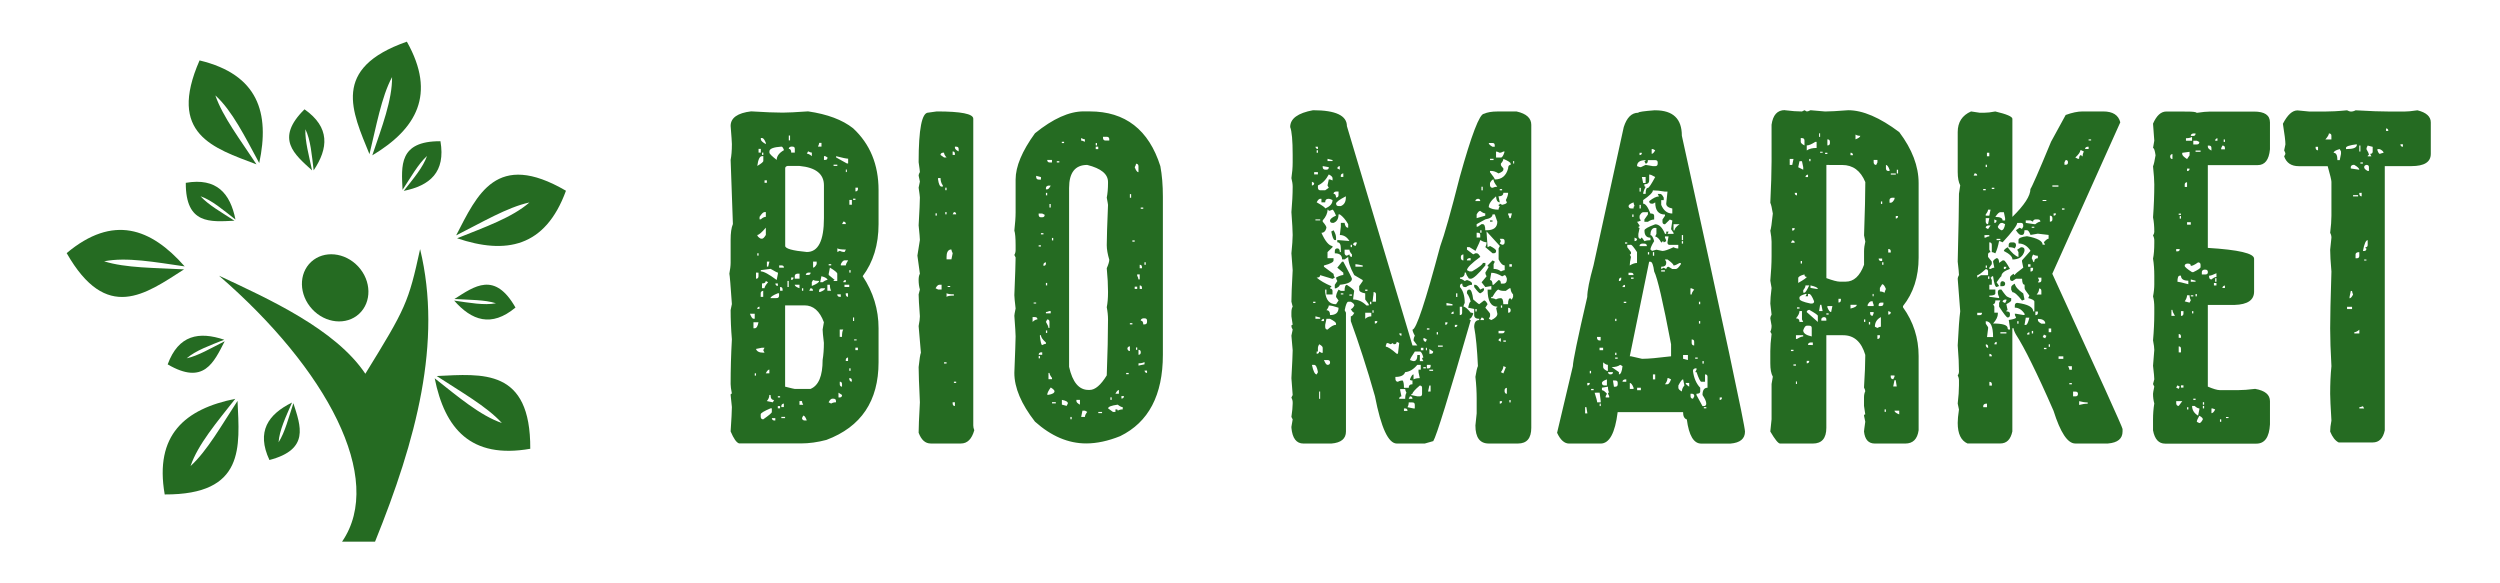 <?xml version="1.0" encoding="UTF-8" standalone="no"?>
<!-- Created with Inkscape (http://www.inkscape.org/) -->
<svg xmlns:inkscape="http://www.inkscape.org/namespaces/inkscape" xmlns:sodipodi="http://sodipodi.sourceforge.net/DTD/sodipodi-0.dtd" xmlns:xlink="http://www.w3.org/1999/xlink" xmlns="http://www.w3.org/2000/svg" xmlns:svg="http://www.w3.org/2000/svg" width="300" height="70" viewBox="0 0 79.375 18.521" version="1.1" id="svg1" xml:space="preserve" inkscape:version="1.3.2 (091e20e, 2023-11-25, custom)" sodipodi:docname="logo-bio-market.svg">
  <defs id="defs1">
    <clipPath id="clip-4">
      <path clip-rule="nonzero" d="M 91.988,37.953 H 120.297 V 66.301 H 91.988 Z m 0,0" id="path122"></path>
    </clipPath>
    <clipPath id="clip-5">
      <path clip-rule="nonzero" d="M 0.988,0.953 H 29.297 V 29.301 H 0.988 Z m 0,0" id="path123"></path>
    </clipPath>
    <clipPath id="clip-6">
      <path clip-rule="nonzero" d="M 0.988,0.953 H 29.297 V 29.301 H 0.988 Z m 0,0" id="path124"></path>
    </clipPath>
    <clipPath id="clip-7">
      <path clip-rule="nonzero" d="M 9,12 H 22 V 29.301 H 9 Z m 0,0" id="path125"></path>
    </clipPath>
    <clipPath id="clip-8">
      <path clip-rule="nonzero" d="m 17,0.953 h 5 V 8 h -5 z m 0,0" id="path126"></path>
    </clipPath>
    <clipPath id="clip-9">
      <path clip-rule="nonzero" d="m 23,8 h 6.297 v 5 H 23 Z m 0,0" id="path127"></path>
    </clipPath>
    <clipPath id="clip-10">
      <path clip-rule="nonzero" d="M 0.988,11 H 8 v 5 H 0.988 Z m 0,0" id="path128"></path>
    </clipPath>
    <clipPath id="clip-11">
      <rect x="0" y="0" width="30" height="30" id="rect128"></rect>
    </clipPath>
    <g id="source-88693" clip-path="url(#clip-11)">
      <g clip-path="url(#clip-7)" id="g129">
        <path fill-rule="evenodd" fill="#256b22" fill-opacity="1" d="m 9.625,14.223 c 2.801,1.309 6.602,3.023 8.297,5.559 2.297,-3.723 2.445,-4.043 3.105,-7.066 1.273,5.266 -0.223,10.82 -2.555,16.586 H 16.602 C 19.062,25.723 15.734,19.508 9.625,14.223 Z m 0,0" id="path129"></path>
      </g>
      <path fill-rule="evenodd" fill="#256b22" fill-opacity="1" d="m 17.57,16.383 c -0.719,0.668 -1.914,0.547 -2.664,-0.266 -0.75,-0.812 -0.777,-2.012 -0.055,-2.68 0.723,-0.664 1.914,-0.547 2.668,0.266 0.75,0.812 0.773,2.012 0.051,2.68 z m 0,0" id="path130"></path>
      <path fill-rule="evenodd" fill="#256b22" fill-opacity="1" d="M 14.473,4.789 C 12.781,6.461 13.902,7.34 14.902,8.254 14.73,7.43 14.492,6.582 14.523,5.918 14.82,6.52 14.887,7.383 14.992,8.25 15.828,6.996 15.93,5.812 14.473,4.789 Z m 0,0" id="path131"></path>
      <path fill-rule="evenodd" fill="#256b22" fill-opacity="1" d="M 8.523,2.016 C 6.684,6.203 9.312,6.984 11.75,7.91 10.859,6.555 9.832,5.207 9.418,4 10.375,4.867 11.105,6.359 11.906,7.836 12.512,5.004 11.859,2.816 8.52,2.016 Z m 0,0" id="path132"></path>
      <path fill-rule="evenodd" fill="#256b22" fill-opacity="1" d="M 22.18,6.598 C 19.801,6.586 19.969,8 20.031,9.355 20.496,8.648 20.926,7.879 21.418,7.434 21.199,8.07 20.641,8.727 20.098,9.414 21.578,9.117 22.484,8.355 22.18,6.598 Z m 0,0" id="path133"></path>
      <path fill-rule="evenodd" fill="#256b22" fill-opacity="1" d="M 7.742,8.957 C 7.73,11.336 9.145,11.168 10.5,11.105 9.793,10.645 9.023,10.211 8.578,9.719 9.215,9.938 9.871,10.5 10.559,11.039 10.262,9.562 9.5,8.652 7.742,8.957 Z m 0,0" id="path134"></path>
      <path fill-rule="evenodd" fill="#256b22" fill-opacity="1" d="M 6.715,19.25 C 8.766,20.453 9.328,19.141 9.949,17.938 9.195,18.316 8.441,18.766 7.793,18.906 8.297,18.465 9.113,18.176 9.922,17.852 8.496,17.371 7.328,17.574 6.715,19.25 Z m 0,0" id="path135"></path>
      <path fill-rule="evenodd" fill="#256b22" fill-opacity="1" d="m 12.484,24.672 c 2.297,-0.602 1.77,-1.926 1.359,-3.219 -0.266,0.801 -0.48,1.656 -0.84,2.215 0.043,-0.672 0.414,-1.453 0.762,-2.254 -1.352,0.668 -2.035,1.641 -1.281,3.258 z m 0,0" id="path136"></path>
      <path fill-rule="evenodd" fill="#256b22" fill-opacity="1" d="m 26.434,16.027 c -1.176,-2.066 -2.316,-1.215 -3.461,-0.484 0.844,0.051 1.723,0.039 2.355,0.242 -0.66,0.129 -1.508,-0.027 -2.371,-0.152 0.992,1.129 2.109,1.535 3.477,0.395 z m 0,0" id="path137"></path>
      <g clip-path="url(#clip-8)" id="g138">
        <path fill-rule="evenodd" fill="#256b22" fill-opacity="1" d="m 20.277,0.953 c -4.316,1.508 -3.102,3.965 -2.121,6.379 0.387,-1.578 0.676,-3.246 1.281,-4.371 0.016,1.293 -0.582,2.844 -1.121,4.438 2.488,-1.488 3.648,-3.453 1.961,-6.445 z m 0,0" id="path138"></path>
      </g>
      <g clip-path="url(#clip-9)" id="g139">
        <path fill-rule="evenodd" fill="#256b22" fill-opacity="1" d="m 29.297,9.406 c -3.949,-2.305 -5.027,0.215 -6.227,2.531 1.449,-0.73 2.906,-1.598 4.156,-1.867 -0.973,0.852 -2.543,1.406 -4.102,2.031 2.75,0.926 4.996,0.531 6.172,-2.695 z m 0,0" id="path139"></path>
      </g>
      <path fill-rule="evenodd" fill="#256b22" fill-opacity="1" d="m 27.273,24.035 c 0.023,-4.574 -2.699,-4.246 -5.305,-4.125 1.355,0.891 2.836,1.719 3.695,2.664 -1.227,-0.418 -2.492,-1.496 -3.809,-2.535 0.57,2.84 2.035,4.59 5.418,3.996 z m 0,0" id="path140"></path>
      <path fill-rule="evenodd" fill="#256b22" fill-opacity="1" d="m 6.547,26.625 c 4.574,0.02 4.246,-2.699 4.129,-5.305 -0.891,1.355 -1.719,2.836 -2.664,3.695 0.418,-1.227 1.496,-2.492 2.535,-3.812 -2.844,0.574 -4.59,2.039 -4,5.422 z m 0,0" id="path141"></path>
      <g clip-path="url(#clip-10)" id="g142">
        <path fill-rule="evenodd" fill="#256b22" fill-opacity="1" d="m 0.988,12.941 c 2.266,3.973 4.461,2.328 6.656,0.922 -1.621,-0.09 -3.312,-0.07 -4.531,-0.457 1.27,-0.254 2.906,0.051 4.566,0.289 C 5.766,11.52 3.621,10.738 0.988,12.941 Z m 0,0" id="path142"></path>
      </g>
    </g>
    <clipPath id="clip-12">
      <rect x="0" y="0" width="30" height="30" id="rect142"></rect>
    </clipPath>
    <g id="source-88695" clip-path="url(#clip-12)">
      <g clip-path="url(#clip-6)" id="g143">
        <use xlink:href="#source-88693" id="use142"></use>
      </g>
    </g>
    <clipPath id="clip-13">
      <rect x="0" y="0" width="30" height="30" id="rect143"></rect>
    </clipPath>
    <g id="source-88697" clip-path="url(#clip-13)">
      <g clip-path="url(#clip-5)" id="g144">
        <use xlink:href="#source-88695" id="use143"></use>
      </g>
    </g>
  </defs>
  <g inkscape:label="Vrstva 1" inkscape:groupmode="layer" id="layer1" transform="translate(-202.973,-98.97)">
    <g id="g1" transform="translate(2.117,1.323)">
      <path fill-rule="nonzero" fill="#256b22" fill-opacity="1" d="m 224.709,101.183 c 0.427,0.027 0.759,0.04 0.997,0.04 0.146,0 0.414,-0.012 0.806,-0.04 0.613,0.089 1.089,0.268 1.429,0.536 0.538,0.499 0.809,1.154 0.809,1.965 v 1.077 c 0,0.658 -0.169,1.208 -0.504,1.655 0.335,0.506 0.504,1.057 0.504,1.653 v 1.079 c 0,1.231 -0.553,2.052 -1.655,2.466 -0.278,0.074 -0.548,0.112 -0.814,0.112 h -1.958 c -0.085,-0.025 -0.174,-0.154 -0.27,-0.382 0.025,-0.385 0.04,-0.643 0.04,-0.774 0,-0.03 -0.014,-0.159 -0.04,-0.385 0,-0.025 0.012,-0.04 0.04,-0.04 -0.027,-0.136 -0.04,-0.238 -0.04,-0.303 0,-0.452 0.012,-0.926 0.04,-1.422 -0.027,-0.318 -0.04,-0.628 -0.04,-0.928 l 0.04,-0.191 c -0.04,-0.583 -0.067,-0.903 -0.08,-0.965 0.025,-0.136 0.04,-0.253 0.04,-0.345 v -0.727 c 0,-0.216 0.022,-0.385 0.072,-0.504 l -0.072,-2.037 c 0.025,-0.124 0.04,-0.29 0.04,-0.501 0,-0.059 -0.014,-0.251 -0.04,-0.576 0,-0.256 0.218,-0.412 0.655,-0.464 z m 1.191,0.767 v 0.154 h 0.04 v -0.154 z m -0.888,0.079 v 0.04 c 0,0.045 0.054,0.094 0.159,0.154 v -0.04 c -0.04,-0.102 -0.08,-0.154 -0.119,-0.154 z m 1.854,0.154 c 0,0.025 -0.015,0.065 -0.04,0.119 h 0.112 v -0.119 z m -1.581,0.31 c 0,0.035 0.077,0.112 0.231,0.231 0,-0.119 0.077,-0.223 0.231,-0.31 -0.025,-0.074 -0.052,-0.112 -0.08,-0.112 -0.256,0.017 -0.382,0.067 -0.382,0.151 z m 0.615,-0.119 c 0.052,0 0.077,0.04 0.077,0.119 h 0.114 v -0.119 c 0,-0.05 -0.025,-0.072 -0.074,-0.072 h -0.04 c -0.052,0.007 -0.077,0.032 -0.077,0.072 z m -0.96,0 v 0.119 h 0.072 v -0.119 z m 1.533,0.151 c 0.04,0 0.094,0.027 0.159,0.079 v -0.112 c -0.025,0 -0.064,-0.012 -0.119,-0.04 z m -1.422,-0.032 v 0.072 h 0.04 v -0.072 z m -0.151,0.422 c 0.127,-0.074 0.191,-0.127 0.191,-0.159 v -0.151 h -0.04 c -0.074,0 -0.124,0.104 -0.151,0.31 z m 2.117,-0.31 v 0.119 h 0.04 c 0.05,0 0.072,-0.027 0.072,-0.079 l -0.072,-0.04 z m 0.385,0.04 0.342,0.191 h 0.04 v -0.151 c -0.052,0 -0.181,-0.027 -0.382,-0.079 z m -0.08,0.231 v 0.04 h 0.119 v -0.04 z m -1.536,2.581 c 0.004,0.084 0.233,0.149 0.687,0.191 0.362,0 0.543,-0.357 0.543,-1.077 v -1.04 c 0,-0.36 -0.258,-0.566 -0.774,-0.615 h -0.382 c -0.05,0.01 -0.074,0.035 -0.074,0.074 z m 1.925,-2.427 v 0.079 h 0.032 v -0.079 z m -2.581,0.342 v 0.079 h 0.074 v -0.079 z m 2.886,0.233 v 0.119 c 0.052,0 0.08,-0.027 0.08,-0.079 v -0.04 z m -0.074,0.35 v 0.04 h 0.074 v -0.04 z m -0.119,0.04 v 0.151 h 0.08 v -0.151 z m -2.851,0.615 h 0.04 c 0.057,-0.052 0.112,-0.079 0.159,-0.079 v -0.151 h -0.04 c -0.04,0 -0.092,0.05 -0.159,0.151 z m 2.62,0.151 h 0.119 c 0,-0.052 -0.027,-0.079 -0.079,-0.079 z m -2.692,0.345 c 0,0.04 0.037,0.079 0.112,0.119 h 0.04 c 0.032,0 0.072,-0.04 0.119,-0.119 v -0.231 c -0.132,0.154 -0.221,0.231 -0.27,0.231 z m 2.541,0.541 0.08,-0.037 c 0.042,0.025 0.094,0.037 0.151,0.037 l 0.04,-0.077 c -0.149,0 -0.241,-0.015 -0.27,-0.04 z m -2.541,0.04 v 0.074 h 0.04 v -0.074 z m 2.652,0.385 h 0.159 c 0,-0.035 0.025,-0.087 0.072,-0.159 h -0.112 c -0.04,0 -0.08,0.04 -0.119,0.119 z m -2.347,-0.119 v 0.159 h 0.04 l 0.04,-0.159 z m 1.466,0 v 0.191 c 0.037,0 0.075,-0.037 0.114,-0.112 v -0.079 z m 0.496,0.079 v 0.04 h 0.08 v -0.04 z m -1.573,0.04 v 0.072 h 0.151 c 0,-0.047 -0.025,-0.072 -0.08,-0.072 z m 1.573,0.265 v 0.04 l 0.193,0.159 c -0.027,0 -0.04,0.01 -0.04,0.032 h 0.119 v -0.231 c 0,-0.035 -0.077,-0.099 -0.233,-0.194 z m -2.156,-0.074 c 0.094,0 0.261,0.092 0.504,0.273 l 0.04,-0.199 v -0.035 c -0.022,0 -0.099,-0.04 -0.231,-0.119 -0.022,0 -0.127,0.015 -0.313,0.04 z m 2.811,-0.04 v 0.079 h 0.04 v -0.079 z m -2.963,0.079 v 0.194 c 0.052,0 0.079,-0.027 0.079,-0.079 v -0.114 z m 1.653,0.074 c 0.055,0 0.08,-0.025 0.08,-0.074 h -0.08 c -0.047,0.01 -0.072,0.035 -0.072,0.074 z m -0.422,0.119 h 0.151 v -0.159 h -0.072 c -0.055,0.007 -0.08,0.035 -0.08,0.079 z m 0.806,0.112 h 0.08 c 0.062,-0.047 0.112,-0.072 0.151,-0.072 0,-0.045 -0.062,-0.084 -0.191,-0.119 z m -0.921,-0.151 v 0.079 c 0.05,0 0.074,-0.027 0.074,-0.079 z m 0.655,0.151 v 0.119 c 0.156,-0.062 0.233,-0.114 0.233,-0.159 -0.084,0 -0.149,-0.01 -0.193,-0.032 z m 1.079,0 v -0.072 c -0.052,0.007 -0.079,0.032 -0.079,0.072 z m -2.541,-0.04 c 0,0.052 -0.04,0.079 -0.119,0.079 v 0.151 h 0.08 c 0,-0.04 0.037,-0.102 0.114,-0.191 z m 0.69,0 v 0.191 h 0.04 v -0.191 z m -0.385,0.079 c 0.004,0.052 0.03,0.079 0.08,0.079 v -0.079 z m 0.615,0.04 c 0,0.04 0.05,0.077 0.151,0.112 v -0.112 z m 1.037,0 v 0.191 h 0.119 c -0.025,-0.042 -0.04,-0.107 -0.04,-0.191 z m 0.543,0 v 0.072 h 0.151 v -0.072 z m -2.045,0.191 h 0.08 v -0.04 c 0,-0.052 -0.025,-0.079 -0.08,-0.079 z m 0.695,-0.079 v 0.079 h 0.04 v -0.079 z m 0.231,0.079 h 0.119 c 0,-0.052 -0.025,-0.079 -0.079,-0.079 z m 0.313,0.04 h 0.032 c 0.107,-0.04 0.159,-0.079 0.159,-0.119 h -0.119 c -0.047,0.01 -0.072,0.037 -0.072,0.079 z m -1.854,0.154 h 0.08 v -0.194 c -0.052,0.01 -0.08,0.037 -0.08,0.079 z m 0.504,0.04 c 0.052,0 0.079,-0.027 0.079,-0.079 v -0.074 h -0.04 c -0.154,0.062 -0.231,0.114 -0.231,0.154 z m 2.196,-0.154 v 0.035 c 0.004,0.052 0.03,0.079 0.072,0.079 v -0.114 z m -0.27,0.035 c 0.002,0.052 0.03,0.079 0.08,0.079 h 0.032 v -0.079 z m -1.655,0.35 v 2.581 c 0.186,0.047 0.288,0.072 0.305,0.072 h 0.501 c 0.258,-0.107 0.385,-0.412 0.385,-0.921 0.027,-0.161 0.04,-0.342 0.04,-0.541 -0.027,-0.226 -0.04,-0.367 -0.04,-0.424 l 0.04,-0.231 c -0.132,-0.357 -0.337,-0.536 -0.615,-0.536 z m -0.814,0.112 v -0.072 c -0.047,0.01 -0.072,0.032 -0.072,0.072 z m -0.303,0.154 c 0.04,0.104 0.077,0.159 0.112,0.159 h 0.04 v -0.159 z m 3.273,0.119 v 0.112 h 0.035 v -0.112 z m -3.161,0.151 v 0.191 h 0.04 c 0.057,0 0.097,-0.065 0.119,-0.191 z m 2.739,0.231 v 0.233 h 0.072 c 0,-0.117 0.012,-0.194 0.04,-0.233 z m 0.457,0.313 v 0.032 h 0.08 v -0.032 z m -3.116,0.303 c 0.027,0.079 0.104,0.119 0.231,0.119 h 0.04 l -0.04,-0.079 0.04,-0.079 h -0.08 z m 3.156,-0.04 v 0.079 h 0.08 v -0.079 z m -0.305,0.424 h 0.072 v -0.114 c -0.047,0.01 -0.072,0.037 -0.072,0.079 z m 0.112,0.231 v 0.079 h 0.04 v -0.079 z m -2.538,0.159 v -0.119 c -0.037,0 -0.074,0.04 -0.114,0.119 z m -0.464,0 v 0.072 h 0.04 v -0.072 z m 3.002,0.191 c 0.01,0.05 0.037,0.074 0.08,0.074 v -0.04 c 0,-0.05 -0.025,-0.074 -0.08,-0.074 z m -0.303,0.154 c 10e-4,0.052 0.027,0.079 0.072,0.079 v -0.079 c 0,-0.055 -0.025,-0.079 -0.072,-0.079 z m -0.04,0.27 v 0.151 h 0.04 c 0.047,0 0.072,-0.025 0.072,-0.079 z m -2.196,0.072 c 0,0.072 -0.027,0.136 -0.08,0.194 l 0.191,0.04 0.04,-0.074 c -0.074,0 -0.112,-0.052 -0.112,-0.159 z m 0.27,0.04 v 0.04 h 0.072 v -0.04 z m 1.692,0.233 c 0.044,-0.027 0.097,-0.04 0.154,-0.04 v -0.04 c 0,-0.05 -0.027,-0.074 -0.08,-0.074 h -0.035 c -0.04,0 -0.08,0.037 -0.119,0.114 z m -1.005,-0.079 v 0.119 h 0.119 c -0.027,-0.045 -0.04,-0.084 -0.04,-0.119 z m -0.576,0.191 h 0.08 v -0.112 c -0.052,0.007 -0.08,0.035 -0.08,0.079 z m -0.112,-0.032 v 0.072 h 0.072 v -0.072 z m -0.543,0.342 c 0.004,0.055 0.032,0.079 0.08,0.079 0.181,-0.127 0.273,-0.203 0.273,-0.231 v -0.119 h -0.04 c -0.208,0.089 -0.313,0.151 -0.313,0.191 z m 1.31,0.04 c 0.01,0.05 0.035,0.074 0.08,0.074 h 0.072 c -0.035,-0.102 -0.072,-0.154 -0.112,-0.154 z m -0.655,-0.04 v 0.04 h 0.119 v -0.04 z m -0.303,0.04 c 0.009,0.05 0.032,0.074 0.072,0.074 h 0.04 v -0.074 z m 5.238,-9.737 c 0.772,0 1.159,0.077 1.159,0.231 v 9.739 c 0,0.047 0.01,0.099 0.032,0.151 -0.079,0.283 -0.221,0.422 -0.424,0.422 h -0.958 c -0.174,0 -0.3,-0.114 -0.385,-0.342 0,-0.146 0.012,-0.469 0.04,-0.965 -0.027,-0.561 -0.04,-0.933 -0.04,-1.119 0.027,-0.251 0.05,-0.404 0.072,-0.457 l -0.072,-0.846 c 0.027,-0.136 0.04,-0.241 0.04,-0.31 -0.027,-0.357 -0.04,-0.591 -0.04,-0.695 l 0.04,-0.154 c -0.027,-0.097 -0.04,-0.199 -0.04,-0.303 0,-0.084 0.012,-0.151 0.04,-0.199 l -0.079,-0.576 0.079,-0.496 c 0,-0.045 -0.012,-0.199 -0.04,-0.464 0.027,-0.466 0.04,-0.762 0.04,-0.886 0,-0.022 -0.012,-0.127 -0.04,-0.31 l 0.04,-0.194 -0.04,-0.191 c 0,-0.027 0.012,-0.065 0.04,-0.112 0,-0.022 -0.012,-0.127 -0.04,-0.313 0,-1.05 0.102,-1.573 0.305,-1.573 z m 0.576,1.119 v 0.032 c 0,0.04 0.04,0.079 0.119,0.119 v -0.079 c 0,-0.05 -0.027,-0.072 -0.08,-0.072 z m -0.072,0.263 h 0.072 v -0.04 c 0,-0.047 -0.025,-0.072 -0.072,-0.072 z m -0.273,0.079 h 0.08 c -0.052,-0.057 -0.08,-0.107 -0.08,-0.151 h -0.04 c -0.047,0.007 -0.072,0.032 -0.072,0.072 z m -0.191,0.655 v 0.04 c 0.022,0.154 0.059,0.231 0.112,0.231 h 0.04 v -0.04 c -0.047,-0.059 -0.072,-0.139 -0.072,-0.231 z m 0.231,0.305 v 0.079 h 0.04 v -0.079 z m 0,0.774 v 0.072 h 0.04 v -0.072 z m 0.233,0.072 h 0.112 c 0,-0.05 -0.025,-0.072 -0.072,-0.072 z m -0.543,-0.032 v 0.072 h 0.04 v -0.072 z m 0.35,1.461 h 0.154 l 0.04,-0.194 c -0.027,-0.052 -0.04,-0.092 -0.04,-0.117 h -0.04 c -0.077,0.025 -0.114,0.102 -0.114,0.231 z m -0.27,0.958 h 0.112 v -0.151 h -0.072 c -0.04,0 -0.079,0.037 -0.119,0.112 z m 0.305,-0.112 v 0.032 h 0.08 v -0.032 z m -0.035,0.345 c 0.032,-0.027 0.109,-0.04 0.233,-0.04 v -0.04 c -0.119,0 -0.196,-0.012 -0.233,-0.035 z m -0.08,2.077 v 0.04 h 0.08 v -0.04 z m 0.313,0.615 v 0.04 h 0.072 v -0.04 z m -0.04,0.655 v 0.04 c 0.002,0.052 0.027,0.079 0.072,0.079 v -0.119 z m 4.352,-9.235 c 1.129,0 1.876,0.581 2.243,1.739 0.052,0.278 0.08,0.6 0.08,0.965 v 5.022 c 0,1.283 -0.454,2.144 -1.357,2.585 -0.385,0.154 -0.742,0.231 -1.079,0.231 -0.568,0 -1.109,-0.231 -1.625,-0.692 -0.437,-0.561 -0.655,-1.077 -0.655,-1.548 0.025,-0.653 0.04,-1.04 0.04,-1.159 0,-0.084 -0.014,-0.303 -0.04,-0.655 0,-0.022 0.012,-0.099 0.04,-0.231 -0.027,-0.228 -0.04,-0.37 -0.04,-0.424 0.025,-0.625 0.04,-1.025 0.04,-1.196 l -0.04,-0.079 c 0.025,-0.045 0.04,-0.094 0.04,-0.151 v -0.159 c 0,-0.231 -0.014,-0.385 -0.04,-0.464 0.025,-0.226 0.04,-0.417 0.04,-0.576 v -1.045 c 0,-0.412 0.203,-0.901 0.615,-1.469 0.573,-0.464 1.089,-0.695 1.546,-0.695 z m 0.422,0.806 v 0.04 c 0.004,0.055 0.032,0.079 0.08,0.079 h 0.119 v -0.04 c 0,-0.052 -0.025,-0.079 -0.08,-0.079 z m -0.695,0.119 c 0.027,0 0.067,0.015 0.119,0.04 v -0.079 c -0.025,0 -0.064,-0.012 -0.119,-0.04 z m -0.613,0.04 v 0.04 h 0.072 v -0.04 z m 1.077,0.04 v 0.074 h 0.04 v -0.074 z m 0,0.114 v 0.079 h 0.08 v -0.079 z m -1.541,0.422 c 0.004,0.052 0.027,0.079 0.072,0.079 h 0.08 v -0.079 z m 0.305,0.04 v 0.04 h 0.08 v -0.04 z m 2.514,0.079 c 0,0.032 -0.015,0.07 -0.04,0.112 0.04,0.107 0.08,0.159 0.119,0.159 v -0.191 c 0,-0.052 -0.027,-0.079 -0.08,-0.079 z m -2.124,6.449 c 0.109,0.491 0.315,0.734 0.615,0.734 h 0.04 c 0.171,0 0.352,-0.154 0.541,-0.462 0.027,-0.715 0.04,-1.308 0.04,-1.779 0,-0.117 -0.012,-0.243 -0.04,-0.385 0.027,-0.131 0.04,-0.288 0.04,-0.464 v -0.04 c 0,-0.201 -0.012,-0.447 -0.04,-0.734 0.055,-0.122 0.08,-0.213 0.08,-0.27 -0.052,-0.176 -0.08,-0.33 -0.08,-0.462 0,-0.236 0.015,-0.66 0.04,-1.278 0,-0.012 -0.012,-0.089 -0.04,-0.231 0.027,-0.134 0.04,-0.288 0.04,-0.464 v -0.032 c 0,-0.253 -0.218,-0.432 -0.66,-0.543 -0.385,0 -0.576,0.246 -0.576,0.734 z m -1.045,-6.064 v 0.04 c 0.002,0.052 0.03,0.079 0.08,0.079 h 0.072 v -0.079 z m 0.31,0.429 h 0.04 c 0.035,0 0.072,-0.04 0.112,-0.119 h -0.072 c -0.052,0.01 -0.08,0.035 -0.08,0.079 z m 0,0.112 v 0.079 h 0.04 v -0.079 z m 2.665,0.04 v 0.114 h 0.04 v -0.114 z m -2.553,0.313 v 0.112 h 0.04 v -0.112 z m 2.898,0.112 v 0.04 h 0.08 v -0.04 z m -3.241,0.191 v 0.04 c 0.002,0.055 0.027,0.079 0.072,0.079 h 0.04 c 0.052,0 0.079,-0.025 0.079,-0.079 l -0.079,-0.04 z m 0.072,0.623 v 0.04 h 0.08 v -0.04 z m 0.35,0.151 v 0.079 h 0.04 v -0.079 z m 2.553,0.079 v 0.04 h 0.074 v -0.04 z m -2.975,0.154 v 0.04 h 0.072 v -0.04 z m 0.151,0.653 c 0.052,0 0.08,-0.022 0.08,-0.072 v -0.04 c -0.052,0.01 -0.08,0.035 -0.08,0.079 z m 3.208,-0.112 v 0.079 h 0.04 v -0.079 z m -0.151,0.191 h 0.072 v -0.04 c 0,-0.047 -0.025,-0.072 -0.072,-0.072 z m -0.08,0.194 v 0.04 c 0.025,0.047 0.04,0.087 0.04,0.119 h 0.04 v -0.159 z m -2.898,0.27 v 0.079 h 0.04 v -0.079 z m 2.978,0.191 h 0.072 v -0.032 c 0,-0.052 -0.025,-0.079 -0.072,-0.079 z m -0.159,-0.072 v 0.072 h 0.08 v -0.072 z m -3.208,0.504 v 0.032 h 0.08 v -0.032 z m 0.39,0.342 h 0.151 v -0.072 h -0.04 c -0.052,0.022 -0.089,0.032 -0.112,0.032 z m -0.424,0.119 v 0.154 c 0.057,-0.055 0.109,-0.079 0.154,-0.079 0,-0.05 -0.027,-0.074 -0.08,-0.074 z m 3.434,0.114 c 0.052,0 0.08,0.04 0.08,0.119 h 0.04 c 0.052,0 0.08,-0.027 0.08,-0.079 v -0.04 c 0,-0.05 -0.027,-0.074 -0.08,-0.074 h -0.04 c -0.052,0.01 -0.08,0.035 -0.08,0.074 z m -3.01,0.04 c 0.052,0.087 0.08,0.151 0.08,0.191 h 0.032 v -0.191 c 0,-0.055 -0.025,-0.079 -0.072,-0.079 z m 2.665,0.04 v 0.04 h 0.08 v -0.04 z m -2.665,0.231 v 0.079 h 0.04 v -0.079 z m -0.191,0.151 v 0.04 c 0.022,0.181 0.044,0.273 0.072,0.273 0.052,-0.027 0.092,-0.04 0.119,-0.04 v -0.04 c -0.107,-0.094 -0.159,-0.171 -0.159,-0.233 z m 2.777,0.429 c 0.01,0.05 0.037,0.074 0.08,0.074 v -0.151 c -0.052,0.007 -0.08,0.035 -0.08,0.077 z m 0.273,-0.04 v 0.074 h 0.04 v -0.074 z m 0.08,0.233 c 0.047,0 0.072,-0.027 0.072,-0.079 0,-0.055 -0.025,-0.079 -0.072,-0.079 z m -3.057,0 v -0.079 h -0.04 c -0.05,0.007 -0.072,0.035 -0.072,0.079 z m -0.112,0.04 v 0.072 h 0.04 v -0.072 z m 3.169,0.303 0.191,-0.04 v -0.072 c -0.05,0.027 -0.112,0.04 -0.191,0.04 z m 0.191,0.159 c 0.01,0.05 0.035,0.074 0.08,0.074 v -0.074 z m -3.049,0.074 v 0.199 h 0.112 v -0.04 c -0.052,-0.067 -0.08,-0.119 -0.08,-0.159 z m 2.466,0 v 0.04 h 0.08 v -0.04 z m -2.394,0.462 c -0.075,0.102 -0.112,0.179 -0.112,0.233 h 0.04 c 0.127,-0.022 0.191,-0.059 0.191,-0.114 0,-0.03 -0.04,-0.07 -0.119,-0.119 z m 2.164,0.199 v -0.119 c -0.035,0 -0.072,0.04 -0.112,0.119 z m 0.08,0.074 v 0.079 c 0.052,0 0.08,-0.027 0.08,-0.079 z m -0.35,0.04 v 0.079 h 0.04 v -0.079 z m -1.541,0.231 0.151,0.04 0.04,-0.079 c 0,-0.052 -0.064,-0.089 -0.191,-0.112 z m 0.462,-0.151 v 0.04 c 0,0.035 0.037,0.072 0.112,0.112 v -0.151 z m -0.774,0.072 v 0.04 h 0.119 v -0.04 z m 1.933,0.31 h 0.08 v -0.079 h 0.04 c 0.022,0 0.032,0.015 0.032,0.04 0.044,-0.025 0.097,-0.04 0.159,-0.04 v -0.072 c -0.04,0 -0.092,-0.027 -0.159,-0.079 -0.203,0.027 -0.305,0.067 -0.305,0.119 z m -0.968,-0.04 -0.04,0.199 h 0.119 c 0,-0.045 0.025,-0.097 0.074,-0.159 l -0.074,-0.04 z m 0.504,0.04 v 0.04 h 0.119 v -0.04 z m -0.886,0.159 v 0.074 h 0.04 v -0.074 z m 7.707,-9.737 c 0.715,0 1.072,0.169 1.072,0.504 l 2.082,6.965 h 0.154 l -0.119,-0.159 c 0,-0.052 0.012,-0.104 0.04,-0.151 -0.05,-0.089 -0.074,-0.154 -0.074,-0.194 0.117,0 0.409,-0.883 0.881,-2.652 0.127,-0.342 0.335,-1.074 0.62,-2.196 0.372,-1.335 0.628,-2.005 0.769,-2.005 0.104,-0.047 0.246,-0.072 0.422,-0.072 h 0.615 c 0.31,0.07 0.464,0.211 0.464,0.424 v 9.617 c 0,0.335 -0.141,0.501 -0.424,0.501 h -0.926 c -0.283,0 -0.424,-0.191 -0.424,-0.573 l 0.04,-0.385 v -0.464 c 0,-0.216 -0.012,-0.447 -0.04,-0.695 0.027,-0.176 0.055,-0.29 0.08,-0.342 -0.025,-0.533 -0.064,-0.945 -0.119,-1.238 0,-0.149 0.054,-0.223 0.159,-0.223 v -0.04 c -0.104,0 -0.159,-0.04 -0.159,-0.119 v -0.194 l -0.191,-0.04 c 0.027,-0.127 0.052,-0.191 0.08,-0.191 -0.027,-0.107 -0.064,-0.194 -0.119,-0.265 v -0.04 c 0.004,-0.052 0.032,-0.079 0.08,-0.079 0.052,0 0.092,0.104 0.119,0.313 0.114,0.102 0.179,0.151 0.191,0.151 l 0.154,-0.119 c 0.035,0 0.072,0.04 0.112,0.119 l -0.072,0.112 c 0.102,0.117 0.151,0.179 0.151,0.194 v 0.079 l -0.04,0.079 0.08,0.04 c 0.129,-0.062 0.191,-0.129 0.191,-0.199 l -0.04,-0.194 c 0.027,0 0.04,-0.01 0.04,-0.032 -0.206,0 -0.31,-0.181 -0.31,-0.543 h 0.119 v -0.112 l -0.191,0.032 -0.119,-0.151 0.159,-0.191 c -0.027,-0.045 -0.04,-0.082 -0.04,-0.114 l 0.112,-0.191 c -0.027,0 -0.04,-0.012 -0.04,-0.04 l 0.159,-0.159 0.072,0.04 -0.04,0.079 v 0.151 c 0.094,0 0.171,0.027 0.233,0.079 0.052,-0.025 0.092,-0.04 0.119,-0.04 v -0.151 c -0.067,0 -0.132,-0.065 -0.193,-0.191 v -0.35 l 0.04,-0.074 -0.422,-0.462 v 0.04 l 0.032,0.457 0.08,-0.035 c 0.129,0.067 0.191,0.117 0.191,0.154 0,0.052 -0.025,0.077 -0.08,0.077 h -0.032 l -0.231,-0.196 c 0.025,-0.045 0.04,-0.097 0.04,-0.154 -0.062,0 -0.129,-0.025 -0.198,-0.072 0,0.017 -0.052,0.132 -0.154,0.345 l -0.191,-0.119 h -0.08 v 0.079 l 0.198,0.151 0.072,-0.035 h 0.04 c 0.037,0 0.074,0.04 0.114,0.114 -0.278,0.203 -0.419,0.342 -0.424,0.422 l 0.08,0.04 h 0.08 c 0.231,-0.136 0.345,-0.226 0.345,-0.27 h 0.08 v 0.079 c -0.231,0.283 -0.385,0.424 -0.464,0.424 -0.052,0 -0.08,-0.015 -0.08,-0.04 -0.047,-0.062 -0.072,-0.114 -0.072,-0.154 h -0.04 c 0,0.102 -0.052,0.154 -0.151,0.154 v 0.04 c 0.037,0 0.089,0.025 0.151,0.072 l 0.072,-0.032 c 0.107,0.035 0.159,0.072 0.159,0.112 v 0.04 c -0.064,0 -0.129,0.025 -0.191,0.072 h -0.04 c -0.052,0 -0.079,-0.037 -0.079,-0.112 -0.05,0.01 -0.072,0.035 -0.072,0.079 v 0.032 c 0.099,0.112 0.151,0.278 0.151,0.504 -0.027,0.05 -0.04,0.089 -0.04,0.119 0.052,0 0.129,0.065 0.231,0.191 0.052,0 0.08,0.012 0.08,0.035 -0.04,0.104 -0.08,0.159 -0.119,0.159 0,0.025 0.014,0.04 0.04,0.04 -0.697,2.417 -1.094,3.697 -1.191,3.844 l -0.27,0.077 h -0.886 c -0.27,0 -0.501,-0.499 -0.695,-1.501 -0.129,-0.454 -0.256,-0.876 -0.385,-1.27 -0.127,-0.395 -0.256,-0.769 -0.382,-1.117 v -0.151 c 0.035,0 0.072,-0.037 0.112,-0.114 -0.035,0 -0.072,-0.04 -0.112,-0.119 0.035,0 0.072,-0.037 0.112,-0.112 0,-0.04 -0.037,-0.079 -0.112,-0.119 h -0.08 c -0.04,0 -0.08,0.089 -0.114,0.27 l 0.04,0.079 v 3.772 c 0,0.228 -0.154,0.357 -0.462,0.382 h -0.888 c -0.223,0 -0.352,-0.166 -0.382,-0.501 v -0.032 l 0.04,-0.233 -0.04,-0.079 c 0.025,-0.176 0.04,-0.318 0.04,-0.422 v -0.04 c 0,-0.055 -0.015,-0.104 -0.04,-0.154 l 0.04,-0.079 -0.04,-0.536 c 0.025,-0.466 0.04,-0.762 0.04,-0.886 l -0.04,-0.462 0.04,-0.194 c -0.027,-0.045 -0.04,-0.082 -0.04,-0.112 0,-0.027 0.012,-0.04 0.04,-0.04 l -0.04,-0.27 v -0.114 c 0,-0.087 0.012,-0.151 0.04,-0.191 l -0.04,-0.159 c 0,-0.164 0.012,-0.496 0.04,-1 l -0.04,-0.536 c 0.025,-0.256 0.04,-0.449 0.04,-0.581 0,-0.132 -0.015,-0.375 -0.04,-0.727 0.025,-0.293 0.04,-0.561 0.04,-0.809 0,-0.079 -0.015,-0.169 -0.04,-0.27 0.025,-0.164 0.04,-0.33 0.04,-0.504 v -0.231 c 0,-0.459 -0.027,-0.754 -0.079,-0.886 0,-0.268 0.243,-0.447 0.734,-0.536 z m 5.575,1.04 c 0,0.035 0.04,0.074 0.119,0.119 h 0.072 v -0.04 c 0,-0.055 -0.022,-0.079 -0.072,-0.079 z m -5.503,0.119 c 0.01,0.047 0.035,0.072 0.08,0.072 v -0.072 z m 0.04,0.112 v 0.079 h 0.04 v -0.079 z m 5.695,0.231 h 0.154 c 0.042,0 0.082,-0.065 0.119,-0.191 h -0.04 c -0.05,0.027 -0.087,0.04 -0.114,0.04 -0.052,-0.027 -0.092,-0.04 -0.119,-0.04 z m -5.35,0.04 v 0.072 h 0.159 v -0.032 z m 5.159,0 v 0.04 h 0.112 v -0.04 z m 0.424,0 c 0,0.045 -0.027,0.094 -0.079,0.151 v 0.04 c 0,0.02 0.025,0.057 0.079,0.114 v 0.04 c 0,0.04 -0.052,0.079 -0.154,0.119 -0.087,-0.055 -0.164,-0.079 -0.231,-0.079 h -0.04 v 0.04 c 0.102,0.127 0.151,0.203 0.151,0.231 0.221,0 0.362,-0.117 0.424,-0.35 0,-0.074 0.027,-0.114 0.08,-0.114 v -0.04 c 0,-0.035 -0.077,-0.084 -0.231,-0.151 z m 0.31,0.072 v 0.079 h 0.032 v -0.079 z m -6.047,0.159 v 0.035 c 0.004,0.052 0.032,0.079 0.08,0.079 h 0.04 c 0.05,0 0.074,-0.027 0.074,-0.079 z m 0.543,0.114 v -0.114 c -0.052,0.01 -0.079,0.035 -0.079,0.074 z m -0.814,0.079 v 0.072 h 0.119 v -0.072 z m 0.846,0.151 h 0.08 v -0.112 c -0.052,0.007 -0.08,0.032 -0.08,0.072 z m -0.727,0.345 c 0.004,0.052 0.03,0.079 0.072,0.079 h 0.159 l 0.114,-0.079 -0.04,-0.074 0.04,-0.191 h 0.04 l 0.08,0.032 v -0.072 c 0,-0.04 -0.04,-0.079 -0.119,-0.119 -0.089,0.169 -0.203,0.285 -0.345,0.35 z m 5.464,-0.074 c 0.01,0.05 0.035,0.074 0.08,0.074 0.052,-0.022 0.104,-0.035 0.151,-0.035 -0.08,-0.097 -0.119,-0.174 -0.119,-0.231 -0.035,0 -0.072,0.037 -0.112,0.112 z m -5.655,-0.119 v 0.119 c 0.047,0 0.072,-0.025 0.072,-0.079 z m 5.384,0.159 v 0.114 h 0.04 v -0.114 z m 0.581,0.074 v 0.04 h 0.074 v -0.04 z m -5.278,0.151 c 0.052,0 0.079,0.04 0.079,0.119 0.052,0 0.08,-0.027 0.08,-0.079 v -0.112 h -0.08 c -0.052,0.007 -0.079,0.032 -0.079,0.072 z m 5.392,-0.032 c 0,0.074 -0.052,0.112 -0.154,0.112 l 0.04,0.191 c -0.069,0 -0.109,-0.062 -0.119,-0.191 -0.154,0.129 -0.231,0.243 -0.231,0.345 0.07,0.052 0.174,0.079 0.31,0.079 0,-0.027 0.014,-0.065 0.04,-0.114 -0.025,0 -0.04,-0.012 -0.04,-0.04 0.027,0 0.04,-0.012 0.04,-0.04 l 0.074,0.04 c 0.102,-0.022 0.151,-0.047 0.151,-0.079 l -0.032,-0.072 c 0.047,-0.089 0.072,-0.166 0.072,-0.231 z m -5.312,0.342 c 0.004,0.055 0.03,0.079 0.08,0.079 h 0.072 c 0.107,-0.042 0.159,-0.134 0.159,-0.27 v -0.04 c -0.206,0.107 -0.31,0.184 -0.31,0.231 z m -0.615,-0.04 c 0.181,0.102 0.27,0.166 0.27,0.194 0.156,-0.062 0.233,-0.151 0.233,-0.266 -0.054,-0.027 -0.094,-0.04 -0.119,-0.04 -0.077,0 -0.114,0.037 -0.114,0.112 h -0.119 v -0.112 h -0.04 c -0.035,0 -0.072,0.037 -0.112,0.112 z m 5.193,-0.04 c 0,-0.047 -0.025,-0.072 -0.074,-0.072 -0.052,0.01 -0.08,0.032 -0.08,0.072 z m -4.848,0.273 c 0,0.114 -0.052,0.228 -0.154,0.342 v 0.04 c 0.08,0.089 0.119,0.154 0.119,0.194 -0.025,0.104 -0.08,0.159 -0.159,0.159 0.119,0.268 0.236,0.409 0.352,0.422 v 0.035 l -0.159,0.156 v 0.194 h 0.191 v 0.072 c 0,0.052 -0.102,0.107 -0.305,0.159 v 0.04 l 0.305,0.226 c 0,0.035 0.012,0.074 0.04,0.119 l -0.072,0.04 -0.392,-0.119 c 0,0.052 -0.037,0.079 -0.112,0.079 0.107,0.092 0.261,0.184 0.464,0.27 v 0.032 c -0.027,0 -0.04,0.015 -0.04,0.04 0.052,0.01 0.08,0.037 0.08,0.079 v 0.114 h -0.193 v -0.154 h -0.04 v 0.079 c 0.027,0.256 0.141,0.385 0.345,0.385 l 0.08,-0.119 -0.08,-0.112 c 0,-0.067 0.027,-0.144 0.08,-0.233 l 0.072,0.04 h 0.119 c 0,-0.127 0.025,-0.191 0.074,-0.191 0.154,0.102 0.231,0.166 0.231,0.191 l -0.032,0.233 v 0.04 c 0.159,0.003 0.298,0.067 0.422,0.191 h 0.072 v -0.04 l -0.112,-0.151 v -0.194 c -0.127,-0.022 -0.191,-0.062 -0.191,-0.119 v -0.112 l 0.112,-0.159 v -0.032 l -0.27,-0.159 c -0.129,-0.233 -0.191,-0.427 -0.191,-0.576 l -0.114,0.079 h -0.08 c 0,-0.129 -0.077,-0.194 -0.231,-0.194 v -0.077 c 0.004,-0.055 0.03,-0.079 0.08,-0.079 0.052,0 0.079,0.04 0.079,0.117 h 0.032 v -0.117 c 0,-0.129 -0.037,-0.194 -0.112,-0.194 v -0.072 l 0.385,0.032 c -0.077,-0.127 -0.179,-0.191 -0.305,-0.191 l 0.032,-0.266 v -0.119 h 0.119 c 0.015,0.102 0.052,0.154 0.114,0.154 v -0.114 c -0.084,-0.144 -0.174,-0.248 -0.266,-0.31 h -0.04 c 0,0.141 -0.052,0.231 -0.159,0.27 h -0.032 c -0.054,0 -0.08,-0.025 -0.08,-0.079 0.012,-0.052 0.077,-0.102 0.191,-0.151 -0.052,-0.129 -0.092,-0.191 -0.112,-0.191 -0.054,0.025 -0.094,0.04 -0.119,0.04 0,-0.027 -0.015,-0.04 -0.04,-0.04 z m 4.734,0.27 0.273,-0.079 v -0.072 c -0.04,0 -0.094,-0.027 -0.159,-0.079 -0.035,0 -0.074,0.037 -0.114,0.112 z m 1,-0.151 v 0.032 c 0.027,0.052 0.04,0.092 0.04,0.119 h 0.04 l 0.04,-0.151 z m -0.496,0.032 c 0,0.079 -0.077,0.132 -0.231,0.159 l -0.273,0.151 v 0.079 h 0.04 l 0.114,-0.079 h 0.04 c 0.052,0 0.08,0.065 0.08,0.194 h 0.04 c 0.228,0 0.342,-0.092 0.342,-0.273 l -0.08,-0.231 z m -5.623,0.159 v 0.032 h 0.151 v -0.032 z m 5.543,0.032 h 0.08 v 0.04 h -0.08 z m -0.31,0.313 v 0.079 h 0.04 v -0.079 z m -4.657,0 c 0.052,0.087 0.079,0.164 0.079,0.231 v 0.079 h -0.04 c -0.04,0 -0.077,-0.092 -0.112,-0.27 z m 4.543,0.079 v 0.151 h 0.114 v -0.079 c 0,-0.05 -0.025,-0.072 -0.074,-0.072 z m 0.734,0.191 0.035,0.072 -0.035,0.079 0.074,0.04 c 0.052,0 0.08,-0.025 0.08,-0.079 v -0.04 c 0,-0.047 -0.027,-0.072 -0.08,-0.072 z m -4.583,0.231 0.04,-0.079 v -0.04 h -0.04 c -0.05,0.01 -0.072,0.035 -0.072,0.079 z m -0.151,-0.04 v 0.074 h 0.04 v -0.074 z m -0.193,0.154 v 0.117 c 0.01,0.05 0.035,0.074 0.074,0.074 l 0.08,-0.04 c 0.002,0.052 0.03,0.079 0.08,0.079 v -0.079 c -0.055,-0.057 -0.08,-0.109 -0.08,-0.151 z m 3.692,0.27 c 0.009,0.047 0.035,0.072 0.08,0.072 v -0.191 c -0.055,0.007 -0.08,0.035 -0.08,0.079 z m 0.31,0.072 v -0.072 h -0.04 c -0.052,0.007 -0.08,0.032 -0.08,0.072 z m -4.082,0.04 h 0.04 c 0.181,0.34 0.273,0.521 0.273,0.543 0,0.102 -0.129,0.164 -0.385,0.191 0,0.035 -0.04,0.072 -0.119,0.112 h -0.04 v -0.112 l 0.08,-0.119 c -0.027,-0.045 -0.04,-0.082 -0.04,-0.112 0.107,-0.055 0.184,-0.079 0.231,-0.079 v -0.074 l -0.191,-0.159 z m 0.424,0.159 h 0.231 v -0.04 c -0.132,-0.027 -0.208,-0.04 -0.231,-0.04 z m 4.888,-0.079 v 0.079 h 0.079 v -0.079 z m -0.615,0.504 c 0.052,0 0.08,0.05 0.08,0.151 h 0.032 l 0.159,-0.151 c 0.05,0 0.074,0.037 0.074,0.112 h 0.08 c 0.074,0 0.112,-0.05 0.112,-0.151 -0.022,-0.079 -0.047,-0.119 -0.072,-0.119 l -0.079,0.04 c -0.124,-0.074 -0.238,-0.114 -0.345,-0.114 z m -0.504,0.151 h 0.04 c 0.04,0 0.092,0.05 0.154,0.151 l 0.08,-0.04 h 0.04 v 0.04 c 0,0.037 -0.04,0.077 -0.119,0.119 -0.032,0 -0.094,-0.065 -0.193,-0.199 z m 1.007,0.191 h -0.08 c -0.057,0 -0.109,-0.012 -0.154,-0.04 -0.04,0 -0.102,0.077 -0.191,0.233 h -0.04 v 0.04 c 0.052,0 0.104,0.012 0.151,0.04 0.044,-0.027 0.097,-0.04 0.154,-0.04 0.052,0 0.079,0.062 0.079,0.191 h 0.151 c 0,-0.129 0.027,-0.191 0.08,-0.191 0,0.025 0.012,0.04 0.04,0.04 l 0.04,-0.079 v -0.079 c -0.052,-0.057 -0.08,-0.122 -0.08,-0.194 h -0.04 z m -4.466,-0.04 v 0.04 h 0.072 v -0.04 z m 0.266,0.079 c 0,0.055 -0.004,0.107 -0.015,0.159 -0.002,0.05 -0.01,0.097 -0.021,0.146 h 0.114 v -0.231 c 0,-0.05 -0.027,-0.074 -0.08,-0.074 z m -1.04,0.04 v 0.035 h 0.08 v -0.035 z m 3.66,0 v 0.114 h 0.04 v -0.114 z m -3.387,0.035 v 0.04 h 0.08 v -0.04 z m -1.151,0.231 v 0.04 h 0.072 v -0.04 z m 1.806,0 v 0.079 h 0.04 v -0.079 z m 2.427,0.04 v 0.079 h 0.191 v -0.04 z m -3.737,0.079 c 0,0.04 -0.025,0.089 -0.074,0.151 0.077,0 0.114,0.052 0.114,0.154 0.181,0 0.27,-0.077 0.27,-0.233 -0.137,-0.047 -0.241,-0.072 -0.31,-0.072 z m 5.464,0 v 0.072 h 0.04 v -0.072 z m -1.305,0.04 v 0.266 c 0.05,0 0.075,-0.025 0.075,-0.074 v -0.191 z m 1.536,0.191 c 0.052,0 0.08,-0.025 0.08,-0.079 0,-0.052 -0.027,-0.079 -0.08,-0.079 z m -1.04,-0.119 v 0.079 h 0.04 v -0.079 z m -3.268,0.04 v 0.079 h 0.035 v -0.079 z m 2.576,0.114 v -0.074 c -0.05,0.01 -0.074,0.035 -0.074,0.074 z m -2.806,-0.035 v 0.194 c 0.057,-0.055 0.122,-0.079 0.193,-0.079 v -0.114 z m -1.581,0.114 v 0.079 h 0.151 v -0.04 z m 5.233,0.119 h 0.119 c 0,-0.055 -0.027,-0.079 -0.079,-0.079 z m -4.963,0.032 v -0.072 c -0.052,0.007 -0.08,0.032 -0.08,0.072 z m 0.08,-0.072 -0.04,0.191 v 0.072 c 0.004,0.055 0.03,0.079 0.074,0.079 0.109,-0.102 0.198,-0.151 0.27,-0.151 v -0.04 c 0,-0.035 -0.064,-0.087 -0.191,-0.151 z m 1.536,0.072 v 0.079 c 0.052,0 0.08,-0.027 0.08,-0.079 z m 2.236,0.04 v 0.079 c 0.047,0 0.072,-0.027 0.072,-0.079 z m 0.305,0.079 v 0.072 c 0.052,0 0.08,-0.025 0.08,-0.072 z m -0.888,0.112 v 0.04 h 0.08 v -0.04 z m 2.275,0.079 v 0.079 h 0.114 c 0.052,0 0.08,-0.025 0.08,-0.079 z m -1.963,0.04 v 0.074 h 0.04 v -0.074 z m -1.191,0.04 c 0.009,0.05 0.032,0.074 0.072,0.074 v -0.074 z m 0.767,0.154 v 0.04 c 0.009,0.047 0.035,0.072 0.079,0.072 l 0.032,-0.072 -0.072,-0.04 z m 2.461,0.112 v -0.112 c -0.05,0.007 -0.075,0.032 -0.075,0.072 z m 0.079,-0.04 v 0.04 h 0.08 v -0.04 z m -3.387,0.04 c 0,0.052 -0.027,0.079 -0.08,0.079 -0.022,0 -0.035,-0.012 -0.035,-0.04 l -0.079,0.04 c -0.047,-0.027 -0.087,-0.04 -0.119,-0.04 l -0.032,0.079 v 0.04 c 0.062,0 0.176,0.074 0.345,0.223 h 0.04 l 0.04,-0.342 z m -2.461,0.079 c -0.027,0.047 -0.04,0.084 -0.04,0.112 v 0.119 h -0.04 v 0.072 c 0.052,0 0.08,-0.022 0.08,-0.072 l 0.072,0.04 h 0.04 v -0.159 c 0,-0.035 -0.037,-0.072 -0.112,-0.112 z m 3.772,0.04 v 0.04 h 0.151 v -0.04 z m -0.543,0.072 v 0.079 h 0.08 v -0.079 z m 0.159,0 v 0.079 h 0.032 v -0.079 z m 0.112,0.04 v 0.151 h 0.04 c 0.055,0 0.08,-0.022 0.08,-0.072 z m -0.462,0.079 c -0.102,0.151 -0.154,0.241 -0.154,0.27 0.055,0.022 0.092,0.035 0.114,0.035 0.08,0 0.119,-0.065 0.119,-0.194 h 0.08 v 0.194 h 0.112 l -0.04,-0.074 c 0,-0.025 0.012,-0.04 0.04,-0.04 -0.035,-0.127 -0.072,-0.191 -0.112,-0.191 z m -2.886,0.27 c 0.04,0.102 0.077,0.154 0.114,0.154 0.052,0 0.08,-0.027 0.08,-0.079 0,-0.05 -0.027,-0.074 -0.08,-0.074 z m -0.382,0.154 c 0.042,0.203 0.094,0.303 0.151,0.303 l 0.04,-0.072 c -0.027,-0.154 -0.067,-0.231 -0.119,-0.231 z m 2.652,0.462 c 0.009,0.05 0.035,0.074 0.079,0.074 0.042,-0.027 0.094,-0.04 0.151,-0.04 0.027,0.04 0.04,0.117 0.04,0.231 h 0.151 c 0,-0.074 0.04,-0.112 0.119,-0.112 v -0.119 c -0.052,0 -0.08,-0.012 -0.08,-0.035 0.04,-0.104 0.077,-0.159 0.114,-0.159 v 0.159 c 0.042,-0.025 0.109,-0.04 0.198,-0.04 l -0.04,-0.191 v -0.079 h 0.072 v -0.151 h -0.112 c -0.117,0.141 -0.243,0.218 -0.385,0.231 -0.035,0.102 -0.139,0.151 -0.31,0.151 z m 0.997,-0.462 v 0.112 h 0.04 c 0.055,0 0.08,-0.025 0.08,-0.072 v -0.04 z m 2.429,0.04 c 0,0.062 -0.027,0.124 -0.079,0.191 l 0.079,0.04 0.08,-0.199 z m -2.541,0.032 v 0.04 h 0.079 v -0.04 z m 0.191,0.079 v 0.04 h 0.119 v -0.04 z m -0.303,0.504 c -0.156,0.131 -0.233,0.221 -0.233,0.263 -0.025,0 -0.04,0.015 -0.04,0.04 l 0.193,0.04 h 0.08 c 0.047,0 0.072,-0.025 0.072,-0.079 v -0.191 c 0,-0.05 -0.025,-0.072 -0.072,-0.072 z m 0.303,0 -0.04,0.191 h 0.08 v -0.191 z m 2.389,0.191 c 0.009,0.05 0.032,0.072 0.072,0.072 v -0.191 c -0.05,0.01 -0.072,0.035 -0.072,0.079 z m -3.315,-0.079 v 0.04 l 0.04,0.191 c -0.05,0.01 -0.072,0.037 -0.072,0.079 h 0.191 c 0,-0.087 0.012,-0.151 0.04,-0.191 -0.027,-0.052 -0.04,-0.092 -0.04,-0.119 z m -2.573,0.079 v 0.231 h 0.032 v -0.231 z m 2.844,0.231 h 0.119 c 0,-0.052 -0.025,-0.079 -0.08,-0.079 z m 3.196,0.04 v 0.074 h 0.04 v -0.074 z m -0.305,0.035 v 0.079 c 0.05,0 0.074,-0.027 0.074,-0.079 z m -2.891,0.04 c 0,0.057 -0.012,0.107 -0.04,0.151 l 0.193,0.04 h 0.04 v -0.112 c 0,-0.055 -0.025,-0.079 -0.074,-0.079 z m -0.151,0.191 v 0.079 h 0.112 c 0,-0.052 -0.022,-0.079 -0.072,-0.079 z m 7.977,-9.466 c 0.566,0 0.846,0.268 0.846,0.806 1.337,6.082 2.005,9.213 2.005,9.394 0,0.228 -0.154,0.357 -0.462,0.382 h -0.928 c -0.238,0 -0.39,-0.256 -0.457,-0.767 -0.08,-0.025 -0.119,-0.104 -0.119,-0.231 h -2.077 c -0.082,0.665 -0.263,0.997 -0.541,0.997 h -1 c -0.149,0 -0.278,-0.114 -0.382,-0.342 l 0.501,-2.117 c 0,-0.146 0.151,-0.878 0.457,-2.196 0,-0.196 0.067,-0.529 0.198,-1 l 0.96,-4.392 c 0.097,-0.305 0.251,-0.457 0.462,-0.457 0,-0.027 0.179,-0.052 0.536,-0.079 z m -0.112,1.231 v 0.151 c 0.035,0 0.072,-0.037 0.112,-0.112 l -0.072,-0.04 z m -0.385,0.119 v 0.072 c 0.05,0 0.074,-0.025 0.074,-0.072 z m -0.08,0.422 c 0.055,0.022 0.094,0.035 0.119,0.035 l 0.154,-0.074 0.231,0.04 h 0.072 c 0.052,0 0.08,-0.025 0.08,-0.079 v -0.04 c 0,-0.047 -0.027,-0.072 -0.08,-0.072 h -0.231 c 0,0.074 -0.025,0.112 -0.072,0.112 l -0.04,-0.079 c 0.025,0 0.04,-0.01 0.04,-0.032 -0.181,0 -0.273,0.065 -0.273,0.191 z m 0.385,0.457 c 0,0.079 -0.052,0.119 -0.151,0.119 v 0.04 c 0,0.027 0.012,0.04 0.04,0.04 -0.055,0.102 -0.079,0.176 -0.079,0.226 h 0.079 c 0,-0.129 0.022,-0.191 0.072,-0.191 0.03,0 0.107,-0.114 0.231,-0.345 -0.087,-0.052 -0.151,-0.079 -0.191,-0.079 z m -0.231,-0.112 0.04,0.191 h 0.079 v -0.191 z m -0.074,0.345 v 0.119 h 0.04 v -0.119 z m 0.424,0.079 c 0,0.065 -0.104,0.169 -0.31,0.31 v 0.112 c 0.074,0 0.151,0.104 0.231,0.313 0.08,0 0.119,0.022 0.119,0.072 v 0.119 c -0.062,0 -0.129,0.025 -0.198,0.072 h -0.112 v -0.072 l 0.112,-0.159 v -0.072 h -0.151 c -0.037,0 -0.075,0.037 -0.114,0.112 v 0.08 l 0.04,0.072 c -0.052,0.027 -0.092,0.04 -0.119,0.04 l 0.08,0.119 c 0,0.027 -0.012,0.04 -0.04,0.04 0,0.022 0.015,0.035 0.04,0.035 l -0.04,0.191 v 0.079 c 0.004,0.052 0.032,0.079 0.079,0.079 0,-0.027 0.012,-0.04 0.035,-0.04 l 0.08,0.112 c 0.052,-0.022 0.117,-0.032 0.191,-0.032 v -0.079 c -0.129,0 -0.191,-0.077 -0.191,-0.231 0,-0.045 0.114,-0.109 0.342,-0.194 0.124,0 0.228,0.102 0.31,0.305 h 0.04 v -0.072 h 0.074 l -0.035,0.072 h 0.193 v -0.032 l -0.079,-0.119 0.04,-0.273 -0.079,-0.032 -0.154,0.151 c -0.052,0 -0.08,-0.025 -0.08,-0.079 v -0.072 l 0.08,-0.119 v -0.04 c -0.206,0 -0.31,-0.129 -0.31,-0.385 l -0.072,0.04 h -0.04 c -0.052,0 -0.08,-0.025 -0.08,-0.079 0.127,-0.102 0.231,-0.151 0.31,-0.151 l -0.04,-0.079 h 0.08 c 0.035,0 0.072,0.04 0.112,0.119 v 0.079 h -0.08 v 0.151 c 0.077,0.181 0.193,0.273 0.352,0.273 v -0.159 c -0.129,-0.027 -0.193,-0.077 -0.193,-0.154 0,-0.03 0.015,-0.159 0.04,-0.382 h -0.08 c -0.144,-0.027 -0.273,-0.04 -0.382,-0.04 z m -0.774,0.501 c 0.009,0.05 0.035,0.074 0.08,0.074 h 0.08 c 0,-0.05 0.01,-0.074 0.032,-0.074 -0.022,-0.057 -0.032,-0.097 -0.032,-0.119 -0.107,0.04 -0.159,0.079 -0.159,0.119 z m 0.35,-0.04 v 0.114 h 0.04 v -0.114 z m -0.231,0.305 v 0.079 h 0.04 v -0.079 z m 1.31,0.31 v 0.194 h 0.032 c 0,-0.055 0.052,-0.119 0.159,-0.194 z m -0.734,0.345 c 0.044,0 0.084,0.065 0.119,0.191 -0.079,0.129 -0.119,0.218 -0.119,0.273 0.027,0 0.04,0.012 0.04,0.04 l 0.151,-0.04 0.191,0.04 c 0.067,0 0.184,-0.04 0.352,-0.119 0.044,0.025 0.094,0.04 0.151,0.04 v -0.114 h -0.27 c -0.05,0 -0.074,-0.025 -0.074,-0.079 l 0.035,-0.191 h -0.114 v 0.04 c 0.027,0.047 0.04,0.087 0.04,0.112 l -0.08,0.04 c 0,-0.025 -0.012,-0.04 -0.04,-0.04 0,0.027 -0.012,0.04 -0.04,0.04 -0.057,-0.109 -0.119,-0.174 -0.191,-0.191 l 0.04,-0.079 v -0.191 h -0.072 c -0.08,0.025 -0.119,0.102 -0.119,0.231 z m 0.997,0 v 0.159 h 0.04 v -0.159 z m -1.501,0.079 v 0.112 c 0.055,0 0.079,-0.025 0.079,-0.072 z m 1.501,0.112 v 0.079 h 0.04 v -0.079 z m -1.804,0.04 v 0.04 h 0.072 v -0.04 z m 0.695,0.119 c 0,-0.052 -0.027,-0.079 -0.08,-0.079 h -0.08 c -0.05,0.01 -0.074,0.035 -0.074,0.079 z m -0.623,-0.04 v 0.074 l 0.119,0.156 v 0.04 c 0,0.022 -0.012,0.035 -0.04,0.035 l 0.04,0.079 c -0.027,0.114 -0.04,0.203 -0.04,0.27 0.085,-0.052 0.161,-0.079 0.231,-0.079 v -0.345 c -0.102,-0.154 -0.164,-0.231 -0.191,-0.231 z m 0.655,0.231 v 0.074 h 0.04 v -0.074 z m 0.159,0 v 0.114 h 0.04 v -0.114 z m 0.382,0.233 0.04,0.072 v 0.04 c 0,0.079 -0.052,0.119 -0.159,0.119 v 0.072 l 0.08,-0.04 0.08,0.04 c 0.01,-0.047 0.035,-0.072 0.074,-0.072 l 0.119,0.072 h 0.112 c 0.04,0 0.092,-0.05 0.159,-0.151 v -0.04 h -0.04 c -0.087,0.052 -0.151,0.079 -0.191,0.079 0,-0.035 -0.064,-0.099 -0.193,-0.191 z m -0.501,0.072 -0.615,3.002 h 0.04 l 0.345,0.079 h 0.04 c 0.154,0 0.449,-0.025 0.886,-0.079 v -0.382 c -0.256,-1.345 -0.434,-2.114 -0.536,-2.31 -0.027,-0.206 -0.067,-0.31 -0.119,-0.31 z m 0.382,0.27 v 0.04 h 0.119 v -0.04 z m -1.037,0.079 v 0.074 h 0.159 c 0,-0.05 -0.027,-0.074 -0.08,-0.074 z m -0.305,0.265 c 0.05,0 0.074,-0.025 0.074,-0.072 v -0.04 c -0.05,0.007 -0.074,0.035 -0.074,0.079 z m 0.385,-0.112 v 0.04 h 0.08 v -0.04 z m -0.191,0.303 v -0.072 c -0.055,0.01 -0.08,0.032 -0.08,0.072 z m 2.077,0.04 v 0.194 h 0.04 c 0,-0.04 0.025,-0.092 0.08,-0.154 l -0.08,-0.04 z m -2.117,0.424 v 0.04 h 0.079 v -0.04 z m 2.387,0 v 0.079 h 0.04 v -0.079 z m -2.66,0.543 v 0.072 h 0.04 v -0.072 z m 2.66,0.072 v 0.079 h 0.04 v -0.079 z m -3.236,0.504 v 0.04 c 0.01,0.047 0.037,0.072 0.08,0.072 h 0.035 v -0.112 z m 3.005,0.191 c 0.002,0.052 0.03,0.079 0.08,0.079 v -0.119 c 0,-0.05 -0.027,-0.072 -0.08,-0.072 z m -2.925,0.151 v 0.079 h 0.114 v -0.079 z m 0.496,0.159 v 0.072 h 0.04 v -0.072 z m 2.156,0.072 v 0.119 l 0.154,0.04 v -0.159 z m -2.156,0.079 v 0.04 h 0.079 v -0.04 z m 2.541,0 v 0.04 h 0.08 v -0.04 z m 0.231,0.114 v 0.079 h 0.04 v -0.079 z m -3.154,0.191 c 0,0.04 0.04,0.079 0.119,0.119 h 0.032 v -0.191 c -0.044,0 -0.094,-0.027 -0.151,-0.079 z m 0.501,0.159 v 0.072 c 0.057,0 0.097,-0.087 0.114,-0.263 l -0.074,-0.04 c -0.062,0.047 -0.151,0.072 -0.27,0.072 z m 2.35,-0.04 c 0.03,0.228 0.107,0.407 0.231,0.536 v 0.119 c 0,0.05 -0.04,0.072 -0.119,0.072 v 0.04 l 0.191,0.352 h 0.04 c 0.055,0 0.08,-0.027 0.08,-0.079 0,-0.067 -0.04,-0.156 -0.119,-0.273 0,-0.154 0.054,-0.231 0.159,-0.231 v -0.345 c 0,-0.052 -0.025,-0.079 -0.079,-0.079 v 0.233 h -0.119 c -0.03,0 -0.082,-0.102 -0.151,-0.305 h -0.04 l 0.04,-0.079 v -0.04 h -0.04 c -0.05,0.01 -0.072,0.035 -0.072,0.079 z m -3.275,0 v 0.079 h 0.04 v -0.079 z m 0.576,0.04 c 0.01,0.05 0.035,0.072 0.08,0.072 0.052,0 0.08,-0.022 0.08,-0.072 z m 1.429,0.072 v 0.159 h 0.072 v -0.159 z m 0.462,0.119 c 0,0.062 -0.025,0.127 -0.08,0.194 h 0.08 c 0.037,0 0.074,-0.052 0.114,-0.154 l -0.08,-0.04 z m -2.082,0.154 c 0.002,0.052 0.03,0.079 0.08,0.079 h 0.079 v -0.193 c -0.107,0.037 -0.159,0.074 -0.159,0.114 z m 0.774,-0.04 v -0.074 h -0.04 c -0.054,0.01 -0.08,0.035 -0.08,0.074 z m 1.653,0.191 c 0,0.04 0.037,0.079 0.112,0.119 0,-0.067 0.027,-0.129 0.08,-0.191 l -0.04,-0.194 c -0.035,0 -0.084,0.065 -0.151,0.194 z m -2.077,-0.231 0.032,0.199 h 0.04 c 0.054,0 0.08,-0.027 0.08,-0.079 v -0.04 c 0,-0.055 -0.025,-0.079 -0.08,-0.079 z m -0.814,0.079 v 0.079 c 0.052,0 0.08,-0.027 0.08,-0.079 z m 1.35,0.191 h 0.119 v -0.04 c -0.04,-0.102 -0.08,-0.151 -0.119,-0.151 z m 1.772,-0.191 c 0,0.03 0.037,0.07 0.114,0.119 v -0.119 z m -2.657,0.151 v 0.079 c 0.04,0 0.092,0.037 0.159,0.112 l -0.04,0.079 v 0.04 h 0.112 v -0.04 c -0.027,-0.042 -0.04,-0.082 -0.04,-0.112 h 0.04 c -0.027,-0.045 -0.04,-0.109 -0.04,-0.191 z m 1.117,0 v 0.079 h 0.119 v -0.079 z m -1.461,0.04 v 0.04 h 0.08 v -0.04 z m 0.112,0.119 c 0.055,0.169 0.08,0.268 0.08,0.305 h 0.114 v -0.04 l -0.035,-0.266 z m 3.045,0.032 v 0.079 c 0.002,0.055 0.03,0.079 0.079,0.079 l 0.04,-0.079 c 0,-0.052 -0.027,-0.079 -0.08,-0.079 z m 0.926,0.119 v 0.079 c 0.05,0 0.072,-0.025 0.072,-0.079 z m -3.811,0.194 v 0.079 h 0.035 v -0.079 z m -0.462,0.112 v 0.199 h 0.072 l -0.032,-0.199 z m 3.769,0 v 0.04 h 0.08 v -0.04 z m 2.573,-9.426 c 0.216,0.027 0.397,0.04 0.543,0.04 l 0.08,-0.04 0.072,0.04 c 0.027,0 0.067,-0.012 0.119,-0.04 l 0.464,0.04 c 0.136,0 0.382,-0.012 0.734,-0.04 0.462,0 1.002,0.231 1.62,0.695 0.409,0.543 0.615,1.082 0.615,1.62 v 2.362 c 0,0.613 -0.166,1.127 -0.496,1.541 v 0.04 c 0.33,0.459 0.496,0.975 0.496,1.548 v 2.355 c -0.04,0.283 -0.181,0.422 -0.424,0.422 h -0.965 c -0.203,0 -0.318,-0.127 -0.345,-0.382 0,-0.027 0.015,-0.131 0.04,-0.31 l -0.04,-0.194 c 0,-0.025 0.015,-0.04 0.04,-0.04 l -0.04,-0.27 v -0.27 c 0,-0.079 0.015,-0.144 0.04,-0.194 0,-0.025 -0.012,-0.065 -0.04,-0.119 0.027,-0.427 0.04,-0.759 0.04,-0.997 v -0.04 c -0.122,-0.414 -0.357,-0.623 -0.7,-0.623 h -0.536 v 2.938 c 0,0.335 -0.144,0.501 -0.429,0.501 h -1.04 c -0.057,0 -0.161,-0.127 -0.31,-0.382 l 0.04,-0.39 v -1.119 l 0.04,-0.231 c -0.055,-0.097 -0.08,-0.238 -0.08,-0.424 v -0.39 c 0,-0.141 0.012,-0.323 0.04,-0.543 l -0.04,-0.072 c 0.025,-0.045 0.04,-0.109 0.04,-0.191 l -0.04,-0.233 c 0,-0.03 0.012,-0.07 0.04,-0.119 l -0.04,-0.35 c 0,-0.109 0.012,-0.275 0.04,-0.496 l -0.04,-0.231 c 0.025,-0.283 0.04,-0.541 0.04,-0.774 v -0.464 c 0,-0.092 -0.015,-0.208 -0.04,-0.35 0.022,-0.05 0.047,-0.231 0.08,-0.543 -0.027,-0.176 -0.055,-0.29 -0.08,-0.342 0.025,-0.533 0.04,-0.973 0.04,-1.318 V 101.607 c 0.044,-0.31 0.184,-0.464 0.422,-0.464 z m 1.087,0.734 v 0.112 h 0.032 v -0.112 z m 1.156,0.191 c 0.102,-0.04 0.151,-0.077 0.151,-0.112 -0.057,0 -0.107,-0.012 -0.151,-0.04 z m -1.739,-0.04 v 0.119 c 0,0.035 0.04,0.074 0.119,0.114 v -0.154 c 0,-0.052 -0.027,-0.079 -0.08,-0.079 z m 0.846,0.233 c 0.055,0 0.08,-0.025 0.08,-0.074 v -0.04 c 0,-0.052 -0.025,-0.079 -0.08,-0.079 z m -0.655,0.159 c 0.08,-0.055 0.184,-0.079 0.313,-0.079 v -0.194 h -0.04 c -0.117,0.074 -0.206,0.114 -0.273,0.114 z m 0.424,0.04 v 0.032 h 0.08 v -0.032 z m 0.159,0.032 v 0.04 h 0.072 v -0.04 z m 0.806,0.079 h 0.079 c 0,-0.052 -0.027,-0.079 -0.079,-0.079 z m -1.93,0.119 v 0.191 h 0.08 l 0.04,-0.191 z m 0.62,0 v 0.072 h 0.04 v -0.072 z m 2.045,0.032 v 0.079 c 0.004,0.052 0.032,0.079 0.08,0.079 l 0.04,-0.079 v -0.079 z m -2.355,0.04 -0.04,0.191 0.159,0.079 v -0.079 l -0.04,-0.191 z m 0.854,0.119 v 3.593 c 0.203,0.074 0.345,0.112 0.424,0.112 h 0.191 c 0.256,0 0.449,-0.179 0.581,-0.536 v -0.429 c 0,-0.102 0.015,-0.203 0.04,-0.305 l -0.04,-0.199 c 0.027,-0.757 0.04,-1.323 0.04,-1.692 -0.149,-0.362 -0.395,-0.543 -0.732,-0.543 z m 1.891,0.112 c 0.004,0.055 0.03,0.079 0.074,0.079 h 0.04 v -0.04 c -0.037,-0.099 -0.074,-0.151 -0.114,-0.151 z m 0.345,0.04 v 0.119 h 0.04 v -0.119 z m -0.191,0.119 v 0.035 h 0.159 v -0.035 z m -2.628,0.114 v -0.079 c -0.052,0.007 -0.08,0.035 -0.08,0.079 z m -0.422,0.501 c 10e-4,0.055 0.027,0.079 0.072,0.079 v -0.079 z m 3.01,0.313 h 0.04 c 0.04,0 0.08,-0.04 0.119,-0.119 v -0.04 h -0.08 c -0.054,0.007 -0.08,0.035 -0.08,0.079 z m -0.273,-0.04 v 0.079 h 0.04 v -0.079 z m 0.471,0.462 v 0.079 c 0.047,0 0.072,-0.025 0.072,-0.079 z m -3.288,0.385 v 0.079 c 0.052,0 0.08,-0.027 0.08,-0.079 z m -0.04,0.464 h 0.119 c 0,-0.05 -0.027,-0.074 -0.08,-0.074 z m 3.089,0.31 h 0.08 v -0.04 c 0,-0.05 -0.027,-0.072 -0.08,-0.072 z m -0.305,0.191 c 0.004,0.052 0.03,0.079 0.072,0.079 h 0.04 v -0.079 z m -2.474,0.079 v 0.079 h 0.04 v -0.079 z m 2.586,0.04 v 0.079 h 0.04 v -0.079 z m -2.665,0.655 c 0.181,-0.102 0.27,-0.166 0.27,-0.191 -0.047,0 -0.072,-0.027 -0.072,-0.079 -0.132,0.035 -0.198,0.074 -0.198,0.119 z m 2.593,0.159 v 0.112 c 0.052,0 0.104,0.015 0.151,0.04 0,-0.025 0.015,-0.065 0.04,-0.119 -0.04,-0.102 -0.08,-0.151 -0.119,-0.151 z m -2.362,-0.079 c 0,0.04 -0.022,0.089 -0.072,0.151 v 0.079 h 0.04 c 0.027,0 0.077,-0.077 0.151,-0.231 z m 0.159,0.079 0.193,0.032 h 0.04 c 0,-0.04 -0.079,-0.077 -0.233,-0.112 z m -0.35,0.345 c 0,0.052 0.117,0.102 0.35,0.151 h 0.04 c 0.05,0 0.074,-0.025 0.074,-0.072 -0.062,-0.156 -0.114,-0.233 -0.154,-0.233 h -0.04 v 0.074 h -0.08 l 0.04,-0.074 h -0.04 c -0.127,0.037 -0.191,0.074 -0.191,0.114 z m 2.322,-0.154 v 0.074 h 0.032 v -0.074 z m -1.084,0.154 v 0.119 c 0.052,0 0.077,-0.027 0.077,-0.079 v -0.04 z m 0.926,0.231 h 0.191 v -0.04 c -0.022,-0.052 -0.032,-0.089 -0.032,-0.112 h -0.04 c -0.04,0 -0.08,0.037 -0.119,0.112 z m 0.35,0 h 0.072 c 0.055,0 0.079,-0.027 0.079,-0.079 v -0.032 h -0.079 c -0.047,0.007 -0.072,0.032 -0.072,0.072 z m -1.859,-0.04 -0.032,0.199 h 0.112 l -0.04,-0.199 z m 0.965,0 v 0.119 c 0.132,-0.03 0.198,-0.07 0.198,-0.119 z m -0.734,0.04 v 0.04 c 0.04,0.102 0.08,0.151 0.119,0.151 l 0.04,-0.191 z m -0.965,0.04 v 0.04 h 0.08 v -0.04 z m 0.662,0.464 v -0.194 c 0,-0.025 -0.092,-0.089 -0.273,-0.191 -0.052,0.01 -0.08,0.032 -0.08,0.072 z m -0.583,-0.345 c 0,0.067 -0.037,0.144 -0.112,0.231 0.074,0 0.112,0.037 0.112,0.114 h 0.119 l -0.04,-0.079 v -0.266 z m 2.819,0 v 0.112 c 0.052,0 0.08,-0.025 0.08,-0.079 z m -0.576,0.032 v 0.04 c 0.004,0.055 0.03,0.079 0.079,0.079 l 0.032,-0.079 v -0.04 z m -1.39,0.04 v 0.04 h 0.072 v -0.04 z m -0.159,0.233 h 0.159 v -0.04 c 0,-0.05 -0.027,-0.074 -0.08,-0.074 -0.052,0.01 -0.08,0.035 -0.08,0.074 z m 1.779,0.231 c 0.044,-0.027 0.082,-0.04 0.112,-0.04 v -0.305 c -0.127,0.067 -0.191,0.169 -0.191,0.305 z m -0.424,-0.27 v 0.079 h 0.04 v -0.079 z m 0.154,0.079 v 0.079 h 0.04 v -0.079 z m -2.084,0.27 c 0,0.087 0.089,0.151 0.27,0.191 v -0.27 c 0,-0.05 -0.025,-0.072 -0.08,-0.072 h -0.08 c -0.04,0 -0.077,0.05 -0.112,0.151 z m -0.231,0.151 v 0.119 h 0.032 c 0.084,-0.052 0.149,-0.079 0.198,-0.079 v -0.04 z m 2.586,0 v 0.119 c 0.052,0 0.08,-0.025 0.08,-0.079 v -0.04 z m -2.05,0.313 V 108.52 h -0.074 c -0.052,0.007 -0.08,0.035 -0.08,0.079 z m -0.695,0.151 v 0.04 h 0.08 v -0.04 z m 0.501,0.35 v 0.079 c 0.055,0 0.08,-0.027 0.08,-0.079 z m -0.422,0.112 v 0.04 h 0.08 v -0.04 z m 3.089,0.352 v 0.04 c 10e-4,0.052 0.03,0.079 0.08,0.079 l 0.04,-0.079 v -0.04 z m 0.119,0.151 -0.04,0.199 h 0.112 l -0.032,-0.199 z m -3.129,0.04 v 0.079 h 0.032 v -0.079 z m 2.816,0.886 v 0.079 h 0.04 v -0.079 z m 0.313,0.04 c 0,0.04 0.05,0.079 0.151,0.119 v -0.119 z m 2.705,-9.459 h 0.151 c 0.089,0 0.203,-0.012 0.345,-0.04 0.357,0.084 0.538,0.161 0.543,0.231 v 3.116 c 0.382,-0.375 0.573,-0.67 0.573,-0.886 0.044,-0.055 0.263,-0.553 0.655,-1.501 l 0.464,-0.849 c 0.203,-0.074 0.382,-0.112 0.536,-0.112 h 0.655 c 0.305,0 0.484,0.114 0.543,0.345 l -2.159,4.809 c 1.486,3.236 2.231,4.878 2.231,4.928 v 0.079 c 0,0.228 -0.154,0.357 -0.464,0.382 h -1.037 c -0.243,0 -0.471,-0.345 -0.69,-1.037 -0.263,-0.605 -0.496,-1.107 -0.695,-1.509 -0.196,-0.402 -0.365,-0.707 -0.501,-0.918 -0.05,-0.089 -0.072,-0.154 -0.072,-0.194 h -0.04 v 3.275 c -0.055,0.256 -0.181,0.382 -0.385,0.382 h -1.04 c -0.206,-0.092 -0.31,-0.31 -0.31,-0.653 0,-0.102 0.012,-0.243 0.04,-0.424 l -0.04,-0.191 c 0.027,-0.226 0.04,-0.417 0.04,-0.576 v -0.159 c 0,-0.055 -0.012,-0.104 -0.04,-0.154 0.027,-0.042 0.04,-0.079 0.04,-0.112 0,-0.226 -0.012,-0.506 -0.04,-0.846 0.027,-0.526 0.052,-0.886 0.08,-1.079 l -0.08,-1.037 c 0,-0.027 0.012,-0.067 0.04,-0.119 0,-0.05 -0.012,-0.191 -0.04,-0.424 0.027,-1.077 0.04,-1.794 0.04,-2.156 l 0.04,-0.265 c -0.052,-0.097 -0.08,-0.238 -0.08,-0.422 v -1.27 c 0,-0.313 0.141,-0.531 0.424,-0.655 z m 3.459,0.846 v 0.035 h 0.08 v -0.035 z m 0,0.305 v -0.072 h -0.032 c -0.052,0.007 -0.08,0.032 -0.08,0.072 z m -0.263,0.04 c 0,0.057 -0.054,0.134 -0.159,0.231 l 0.08,0.04 h 0.04 c 0,-0.079 0.022,-0.119 0.072,-0.119 0,0.027 0.012,0.04 0.04,0.04 0,-0.052 0.012,-0.104 0.04,-0.151 l -0.08,-0.04 z m -2.965,0.079 v 0.112 h 0.075 v -0.112 z m 2.461,0.303 v 0.079 h 0.04 c 0.05,0 0.072,-0.025 0.072,-0.079 0,-0.047 -0.022,-0.072 -0.072,-0.072 z m -2.501,0.079 v 0.074 h 0.04 v -0.074 z m -0.382,0.345 h 0.112 c 0,-0.047 -0.027,-0.072 -0.08,-0.072 z m 2.499,0.31 v 0.04 h 0.193 v -0.04 z m -1.923,0.074 v 0.04 h 0.08 v -0.04 z m -0.273,0.04 v 0.04 h 0.08 v -0.04 z m 1.886,0.35 v 0.032 h 0.119 v -0.032 z m 0.615,0.266 v 0.04 h 0.08 v -0.04 z m -2.347,0.04 c 0,0.04 -0.025,0.089 -0.074,0.151 v 0.04 h 0.114 l 0.04,-0.191 z m 0.231,0.231 c 0.154,0 0.231,0.037 0.231,0.112 h 0.08 v -0.072 l -0.04,-0.191 h -0.112 c -0.04,0 -0.092,0.05 -0.159,0.151 z m 1.851,-0.112 v 0.072 c 0.05,0 0.074,-0.025 0.074,-0.072 z m -0.119,0.263 c 0.054,0 0.08,-0.025 0.08,-0.072 v -0.04 c 0,-0.052 -0.025,-0.079 -0.08,-0.079 z m -2.037,-0.112 v 0.112 c 0.004,0.055 0.03,0.079 0.074,0.079 l 0.04,-0.191 z m 0.273,0.04 v 0.112 c 0.047,0 0.072,-0.025 0.072,-0.079 z m 1.149,0.032 h -0.151 v 0.079 l 0.273,0.04 h 0.032 c 0.064,-0.052 0.119,-0.079 0.159,-0.079 0,-0.047 -0.027,-0.072 -0.08,-0.072 h -0.08 c -0.05,0.007 -0.072,0.032 -0.072,0.072 z m -1.037,0.199 c 0,0.035 0.037,0.074 0.112,0.114 0.057,0 0.097,-0.065 0.119,-0.194 l -0.08,-0.04 h -0.04 c -0.035,0 -0.072,0.04 -0.112,0.119 z m 0.615,-0.119 c 0,0.074 -0.154,0.28 -0.464,0.615 -0.047,-0.025 -0.085,-0.04 -0.112,-0.04 -0.03,0.159 -0.069,0.29 -0.119,0.39 -0.05,-0.025 -0.087,-0.04 -0.112,-0.04 v -0.231 c 0,-0.052 -0.027,-0.079 -0.079,-0.079 v 0.233 l 0.04,0.077 c -0.055,0.01 -0.08,0.035 -0.08,0.074 v 0.079 l 0.119,0.151 v 0.079 l -0.079,0.112 v 0.04 h 0.04 c 0.042,-0.025 0.082,-0.04 0.119,-0.04 l -0.04,-0.191 c 0,-0.035 0.037,-0.072 0.112,-0.112 0.052,0 0.08,0.05 0.08,0.151 l 0.112,-0.079 h 0.04 c 0.027,0 0.092,0.092 0.193,0.27 -0.181,0.062 -0.273,0.139 -0.273,0.233 -0.012,0 -0.064,0.065 -0.151,0.191 l 0.08,0.119 -0.08,0.032 c -0.044,0 -0.082,-0.114 -0.112,-0.342 h -0.04 c 0,0.025 -0.014,0.04 -0.04,0.04 l 0.04,0.079 v 0.151 h -0.079 v 0.151 h 0.191 v 0.119 c 0,0.05 -0.064,0.074 -0.191,0.074 v 0.04 c 0.022,0 0.124,0.012 0.31,0.04 v -0.04 c -0.027,-0.045 -0.04,-0.097 -0.04,-0.154 0.004,-0.052 0.03,-0.079 0.08,-0.079 h 0.032 c 0.107,0.156 0.174,0.233 0.198,0.233 0.044,0.025 0.082,0.04 0.114,0.04 v 0.072 c 0,0.027 -0.052,0.067 -0.154,0.119 l 0.04,0.191 c -0.025,0 -0.04,0.015 -0.04,0.04 0.077,0 0.114,0.025 0.114,0.074 v 0.04 c 0,0.052 -0.025,0.079 -0.074,0.079 -0.03,0 -0.122,-0.117 -0.27,-0.345 v -0.119 l 0.04,-0.079 h -0.159 c 0,0.079 -0.025,0.119 -0.072,0.119 l 0.04,0.079 v 0.191 h 0.112 v 0.035 c 0,0.092 -0.05,0.196 -0.151,0.31 0.308,0 0.462,0.05 0.462,0.151 0,0.027 0.012,0.04 0.035,0.04 h 0.04 v -0.04 l -0.04,-0.263 c 0.154,-0.022 0.231,-0.05 0.231,-0.079 -0.027,-0.045 -0.04,-0.084 -0.04,-0.119 h 0.04 l 0.231,0.04 h 0.04 v -0.04 c -0.087,-0.129 -0.191,-0.194 -0.31,-0.194 v -0.072 c 0.004,-0.052 0.03,-0.079 0.08,-0.079 0.335,0.045 0.504,0.134 0.504,0.27 h 0.037 v -0.31 c 0,-0.04 -0.064,-0.077 -0.196,-0.112 l 0.037,-0.079 c -0.099,-0.124 -0.151,-0.201 -0.151,-0.233 v -0.112 c -0.052,0 -0.08,-0.065 -0.08,-0.191 h -0.191 l -0.112,0.072 c -0.055,0 -0.08,-0.025 -0.08,-0.072 v -0.04 c 0,-0.032 0.04,-0.072 0.119,-0.119 0,0.025 0.01,0.04 0.032,0.04 0,-0.022 0.089,-0.099 0.27,-0.233 l -0.04,-0.191 v -0.04 l 0.27,-0.303 c -0.099,-0.156 -0.228,-0.233 -0.382,-0.233 v -0.112 c 0,-0.057 0.089,-0.097 0.27,-0.119 0.33,0.062 0.496,0.151 0.496,0.27 h 0.079 l -0.04,-0.079 c 0.067,-0.074 0.117,-0.112 0.151,-0.112 v -0.119 l -0.342,-0.04 -0.231,0.04 c -0.04,-0.102 -0.079,-0.151 -0.114,-0.151 h -0.079 c 0,0.099 -0.025,0.151 -0.08,0.151 h -0.032 c -0.044,0 -0.097,-0.052 -0.159,-0.151 l 0.119,-0.079 0.072,0.04 0.04,-0.074 v -0.04 c 0,-0.052 -0.025,-0.079 -0.072,-0.079 z m -0.926,0.194 0.08,-0.114 h -0.08 c -0.05,0.01 -0.074,0.035 -0.074,0.074 z m 1.387,-0.074 v 0.035 h 0.082 v -0.035 z m -1.501,0.266 v 0.079 h 0.04 c 0.044,-0.027 0.082,-0.04 0.114,-0.04 v -0.04 z m 0.385,0.119 v 0.04 h 0.119 v -0.04 z m 0.543,0.112 c 0.047,0.01 0.072,0.035 0.072,0.079 v 0.04 l -0.04,0.074 c -0.04,-0.027 -0.104,-0.04 -0.191,-0.04 v -0.074 c 0.002,-0.052 0.03,-0.079 0.079,-0.079 z m -0.193,0.154 c 0.129,0.176 0.243,0.278 0.345,0.31 v -0.154 l -0.04,-0.077 0.119,-0.079 h 0.032 c 0.055,0.007 0.08,0.035 0.08,0.079 v 0.04 c -0.047,0.179 -0.176,0.27 -0.382,0.27 0,-0.089 -0.092,-0.179 -0.273,-0.27 0,-0.032 0.04,-0.072 0.119,-0.119 z m 0.809,0.231 c -0.027,0.052 -0.042,0.092 -0.042,0.119 0.027,0.047 0.042,0.084 0.042,0.112 h 0.037 c 0,-0.074 0.04,-0.112 0.114,-0.112 v -0.079 c -0.057,0 -0.109,-0.015 -0.151,-0.04 z m -0.159,0.31 v 0.079 h 0.077 v -0.079 z m -1.345,0.04 v 0.072 h 0.04 v -0.072 z m 0.576,0.04 v 0.072 c 0.054,0 0.079,-0.022 0.079,-0.072 z m 0.846,0.032 v 0.119 c 0.055,0 0.082,-0.025 0.082,-0.079 v -0.04 z m -1.692,0.313 0.119,-0.079 h 0.226 v -0.114 c 0,-0.052 -0.025,-0.079 -0.074,-0.079 -0.141,0.129 -0.231,0.194 -0.27,0.194 z m 0.345,-0.04 v 0.079 h 0.04 v -0.079 z m 1.581,0.04 0.04,0.079 -0.04,0.072 h 0.04 c 0.047,0 0.072,-0.025 0.072,-0.072 v -0.079 z m -1.119,0.112 c 0.054,0.01 0.08,0.035 0.08,0.079 0,0.052 -0.025,0.079 -0.08,0.079 h -0.072 v -0.079 c 0.004,-0.052 0.03,-0.079 0.072,-0.079 z m 0.385,0.079 c 0.017,0.092 0.107,0.196 0.27,0.31 l 0.04,0.194 -0.08,0.032 c -0.136,-0.176 -0.238,-0.266 -0.303,-0.266 l -0.04,-0.079 v -0.079 c 0,-0.035 0.037,-0.072 0.112,-0.112 z m 0.774,0.151 c 0,0.072 -0.027,0.136 -0.08,0.194 h 0.151 v -0.114 c 0,-0.052 -0.025,-0.079 -0.072,-0.079 z m -1.079,0.464 0.04,-0.079 v -0.032 h -0.04 c -0.052,0.007 -0.08,0.032 -0.08,0.072 z m 0.96,0.27 v 0.114 c 0.052,0 0.08,-0.025 0.08,-0.074 v -0.04 z m -1.846,0.04 v 0.074 h 0.08 c 0.05,0 0.072,-0.025 0.072,-0.074 z m 1.541,0.154 -0.04,0.231 h 0.04 c 0.04,0 0.077,-0.077 0.114,-0.231 z m 0.385,0.079 c 0,0.035 0.037,0.072 0.112,0.112 h 0.119 v -0.04 c -0.027,-0.074 -0.104,-0.112 -0.231,-0.112 z m -1.655,0.112 0.074,0.112 v 0.04 l -0.035,0.273 h 0.193 c 0,-0.337 -0.077,-0.504 -0.233,-0.504 z m 1,-0.079 v 0.079 h 0.04 v -0.079 z m 0.997,0.231 v 0.119 h 0.08 v -0.119 z m -0.536,0.079 v 0.079 h 0.042 v -0.079 z m -0.997,0.04 v 0.04 h 0.191 v -0.04 z m 0.921,0.074 v -0.074 c -0.05,0.01 -0.075,0.035 -0.075,0.074 z m 0.462,0 -0.04,0.079 0.079,0.04 0.04,-0.079 z m -1.501,0.31 v -0.079 c -0.05,0.007 -0.072,0.035 -0.072,0.079 z m -0.345,0.04 c 0.01,0.047 0.035,0.072 0.074,0.072 v -0.032 c 0,-0.052 -0.025,-0.079 -0.074,-0.079 z m 1.997,-0.04 v 0.079 h 0.04 v -0.079 z m -0.151,0.112 v 0.04 h 0.079 v -0.04 z m -1.732,0.27 h 0.079 c 0,-0.052 -0.027,-0.079 -0.079,-0.079 z m 2.196,0 v 0.079 h 0.151 v -0.079 z m 0.303,0.313 c 0.027,0.047 0.04,0.084 0.04,0.112 h 0.08 v -0.112 z m -2.499,0.615 h 0.079 v -0.04 c 0,-0.055 -0.027,-0.079 -0.079,-0.079 z m 2.538,-0.079 v 0.04 h 0.08 v -0.04 z m 0.119,0.27 v 0.151 h 0.075 c 0.052,0 0.08,-0.025 0.08,-0.079 0,-0.047 -0.027,-0.072 -0.08,-0.072 z m 0.193,0.424 c 0.097,-0.027 0.186,-0.04 0.27,-0.04 v -0.04 c -0.085,0 -0.174,-0.015 -0.27,-0.04 z m -3.045,0.072 h 0.119 v -0.112 h -0.04 c -0.052,0.007 -0.08,0.035 -0.08,0.079 z m 6.471,-9.387 c 0.181,0 0.283,0.012 0.31,0.04 0.176,-0.027 0.318,-0.04 0.424,-0.04 h 1.394 c 0.335,0 0.504,0.114 0.504,0.345 v 0.854 c -0.032,0.335 -0.161,0.501 -0.392,0.501 h -1.581 v 2.628 c 0.98,0.059 1.469,0.176 1.469,0.342 v 1.045 c 0,0.27 -0.206,0.412 -0.623,0.424 h -0.846 v 2.593 c 0.174,0.074 0.3,0.112 0.385,0.112 h 0.581 c 0.139,0 0.318,-0.012 0.536,-0.04 0.315,0.055 0.471,0.184 0.471,0.392 v 0.734 c -0.022,0.409 -0.166,0.613 -0.432,0.613 h -2.896 c -0.203,0 -0.332,-0.139 -0.385,-0.422 v -0.35 c 0,-0.164 0.012,-0.332 0.04,-0.504 -0.027,-0.097 -0.04,-0.199 -0.04,-0.305 0,-0.022 0.012,-0.099 0.04,-0.231 l -0.04,-0.079 0.04,-0.151 c 0,-0.055 -0.012,-0.196 -0.04,-0.432 0.027,-0.318 0.04,-0.484 0.04,-0.501 0,-0.062 -0.012,-0.164 -0.04,-0.305 0.027,-0.295 0.04,-0.581 0.04,-0.854 v -0.192 c 0,-0.132 -0.012,-0.248 -0.04,-0.35 0.027,-0.134 0.04,-0.261 0.04,-0.385 v -0.27 c 0,-0.194 -0.012,-0.375 -0.04,-0.543 0.027,-0.124 0.04,-0.29 0.04,-0.501 v -0.074 c 0,-0.057 -0.012,-0.109 -0.04,-0.159 0.027,-0.045 0.04,-0.082 0.04,-0.112 0,-0.176 -0.012,-0.33 -0.04,-0.464 0.027,-0.36 0.04,-0.71 0.04,-1.045 0,-0.124 -0.012,-0.315 -0.04,-0.576 0.027,-0.062 0.052,-0.179 0.08,-0.35 -0.022,-0.154 -0.047,-0.231 -0.08,-0.231 l 0.04,-0.233 -0.04,-0.541 c 0.112,-0.256 0.251,-0.385 0.424,-0.385 z m 0.198,0.774 c 0.047,0 0.072,-0.027 0.072,-0.079 h -0.072 c -0.054,0.007 -0.08,0.035 -0.08,0.079 z m -0.233,0.151 h 0.193 v -0.119 c -0.05,0.027 -0.114,0.04 -0.193,0.04 z m 1,0 v -0.079 c -0.05,0.01 -0.072,0.035 -0.072,0.079 z m 0.198,-0.04 v 0.079 h 0.04 v -0.079 z m -0.965,0.04 v 0.119 h 0.112 c 0.052,0 0.08,-0.025 0.08,-0.079 l -0.08,-0.04 z m 0.462,0.154 v 0.04 c 0,0.04 0.037,0.079 0.114,0.119 v -0.079 c 0,-0.055 -0.025,-0.079 -0.074,-0.079 z m 0.424,0.079 v 0.04 h 0.119 v -0.04 c 0,-0.055 -0.027,-0.079 -0.08,-0.079 z m -0.814,0.079 v 0.04 h 0.159 v -0.04 z m -0.424,0.072 v 0.04 c 0,0.04 0.052,0.092 0.154,0.159 l 0.08,-0.119 v -0.112 z m -0.382,0.119 c 0.002,0.052 0.027,0.079 0.072,0.079 v -0.159 c -0.05,0.007 -0.072,0.035 -0.072,0.079 z m 0.536,0.382 v 0.079 c 0.052,0 0.08,-0.025 0.08,-0.079 z m -0.074,0.583 h 0.074 v -0.151 c -0.05,0.007 -0.074,0.032 -0.074,0.072 z m -0.191,0.846 v 0.04 h 0.072 v -0.04 z m 0.032,0.079 v 0.079 h 0.04 v -0.079 z m 0.233,0.194 v 0.079 h 0.119 v -0.079 z m -0.345,0.854 v 0.072 h 0.04 c 0.05,0 0.072,-0.025 0.072,-0.072 z m 0.464,0.533 c 0,-0.047 -0.027,-0.072 -0.08,-0.072 h -0.04 c -0.05,0.01 -0.074,0.032 -0.074,0.072 0,0.032 0.077,0.099 0.233,0.199 h 0.04 c 0.154,-0.074 0.231,-0.127 0.231,-0.159 v -0.072 c 0,-0.052 -0.027,-0.079 -0.08,-0.079 -0.102,0.074 -0.179,0.112 -0.231,0.112 z m 0.35,0.273 h 0.112 c 0.054,0 0.08,-0.025 0.08,-0.074 0,-0.052 -0.025,-0.079 -0.08,-0.079 h -0.04 c -0.047,0.01 -0.072,0.037 -0.072,0.079 z m 0.231,0.079 c 0.004,0.052 0.03,0.079 0.074,0.079 0.064,-0.055 0.119,-0.079 0.159,-0.079 v -0.119 c -0.107,0.052 -0.184,0.079 -0.233,0.079 z m -1.005,0.151 c 0.035,0 0.149,0.027 0.345,0.079 v -0.112 c -0.156,0 -0.233,-0.055 -0.233,-0.159 h -0.04 c -0.047,0 -0.072,0.065 -0.072,0.191 z m 1.198,-0.112 v 0.112 h 0.04 v -0.112 z m -0.774,0.04 v 0.072 h 0.151 v -0.032 z m 0.734,0.112 v 0.079 h 0.08 v -0.079 z m 0.35,0.159 v -0.079 c -0.052,0.01 -0.08,0.035 -0.08,0.079 z m -0.933,0.191 v 0.074 h 0.04 v -0.074 z m -0.27,0.04 c 0,0.057 -0.025,0.122 -0.074,0.194 l 0.154,0.04 0.04,-0.079 c -0.027,-0.045 -0.04,-0.097 -0.04,-0.154 z m 0.119,0 v 0.035 h 0.08 v -0.035 z m -0.615,0.464 v 0.191 h 0.112 c -0.052,-0.084 -0.08,-0.146 -0.08,-0.191 z m 0.303,0.04 v 0.151 c 0.055,0 0.079,-0.025 0.079,-0.079 v -0.072 z m 0.352,0 v 0.072 h 0.04 v -0.072 z m -0.424,0.846 h 0.072 v -0.04 c 0,-0.052 -0.022,-0.079 -0.072,-0.079 z m 0,0.464 h 0.072 v -0.114 c 0,-0.052 -0.022,-0.077 -0.072,-0.077 z m -0.04,1.045 -0.04,0.072 0.08,0.04 0.032,-0.072 z m 0.112,0 v 0.072 h 0.079 v -0.072 z m 0.392,0.424 v 0.04 h 0.072 v -0.04 z m -0.543,0.079 v 0.072 c 0.004,0.052 0.03,0.079 0.08,0.079 l 0.112,-0.151 z m 0.846,0.032 v 0.079 h 0.04 v -0.079 z m -0.342,0.119 c 0,0.129 0.062,0.231 0.191,0.31 l 0.04,-0.199 v -0.032 c -0.044,0 -0.094,-0.027 -0.151,-0.079 z m 0.342,0 v 0.079 h 0.04 v -0.079 z m -0.501,0.04 v 0.072 h 0.04 v -0.072 z m 0.774,0.04 v 0.151 c 0.04,0 0.08,-0.04 0.119,-0.119 l -0.08,-0.032 z m -0.385,0.231 c -0.052,0.089 -0.08,0.154 -0.08,0.194 l 0.08,0.04 c 0.035,0 0.072,-0.04 0.112,-0.119 0,-0.037 -0.037,-0.074 -0.112,-0.114 z m 0.846,0.04 v 0.035 h 0.08 v -0.035 z m -0.191,0.074 v 0.079 h 0.04 v -0.079 z m 2.844,-9.771 h 0.464 c 0.206,0 0.449,-0.012 0.727,-0.04 0.052,0.027 0.092,0.04 0.119,0.04 0.052,0 0.104,-0.012 0.151,-0.04 0.454,0.027 0.829,0.04 1.119,0.04 h 0.424 c 0.099,0 0.241,-0.012 0.422,-0.04 0.283,0.07 0.424,0.199 0.424,0.385 v 0.997 c 0,0.261 -0.206,0.39 -0.615,0.39 h -0.846 v 8.389 c -0.055,0.256 -0.181,0.385 -0.385,0.385 h -1.079 c -0.109,-0.055 -0.198,-0.169 -0.27,-0.345 0,-0.092 0.012,-0.211 0.04,-0.35 -0.027,-0.442 -0.04,-0.725 -0.04,-0.849 0,-0.313 0.012,-0.605 0.04,-0.878 -0.027,-0.476 -0.04,-0.876 -0.04,-1.198 0,-0.323 0.012,-0.923 0.04,-1.806 -0.027,-0.308 -0.04,-0.538 -0.04,-0.692 l 0.04,-0.385 c 0,-0.052 -0.012,-0.104 -0.04,-0.151 0.027,-0.218 0.04,-0.397 0.04,-0.543 v -1.079 c 0,-0.052 -0.04,-0.218 -0.119,-0.496 h -0.918 c -0.236,0 -0.39,-0.102 -0.464,-0.31 l 0.04,-0.079 c 0,-0.025 -0.012,-0.065 -0.04,-0.112 l 0.04,-0.191 c 0,-0.107 -0.027,-0.325 -0.08,-0.655 0.146,-0.283 0.3,-0.424 0.464,-0.424 z m 2.429,0.615 h 0.072 c 0,-0.052 -0.025,-0.079 -0.072,-0.079 z m -1.814,0.079 c 0,0.04 -0.037,0.104 -0.112,0.191 h 0.191 v -0.119 c 0,-0.047 -0.027,-0.072 -0.08,-0.072 z m 0.543,0.496 h 0.032 c 0.186,0 0.288,-0.037 0.31,-0.112 v -0.04 c -0.228,0.03 -0.342,0.067 -0.342,0.112 z m 1.727,-0.151 c 10e-4,0.052 0.03,0.079 0.08,0.079 v -0.079 z m -1.305,0.04 v 0.191 h 0.035 v -0.191 z m 0.266,0 c -0.027,0.047 -0.04,0.084 -0.04,0.112 0.052,0.087 0.08,0.151 0.08,0.191 -0.027,0 -0.04,0.015 -0.04,0.04 h 0.119 l -0.04,-0.079 c 0.052,0 0.08,-0.025 0.08,-0.072 v -0.151 z m -1.653,0.04 v 0.032 c 10e-4,0.052 0.03,0.079 0.077,0.079 v -0.112 z m 0.573,0.191 c 0.08,0 0.119,0.077 0.119,0.231 h 0.074 l 0.04,-0.199 v -0.072 l -0.04,-0.079 c -0.129,0.035 -0.193,0.074 -0.193,0.119 z m 1.39,-0.119 v 0.04 c 0.027,0.074 0.052,0.112 0.075,0.112 0.057,-0.022 0.097,-0.032 0.119,-0.032 0,-0.04 -0.04,-0.079 -0.119,-0.119 z m -0.541,0.422 v 0.04 h 0.079 v -0.04 z m -0.305,0.194 0.27,0.04 c 0,-0.04 -0.052,-0.092 -0.159,-0.154 h -0.04 c -0.047,0.01 -0.072,0.035 -0.072,0.074 z m 0.424,-0.04 c 0,0.04 0.037,0.079 0.112,0.119 h 0.04 v -0.119 c 0,-0.05 -0.027,-0.074 -0.08,-0.074 -0.05,0.01 -0.072,0.035 -0.072,0.074 z m -0.154,0.814 v 0.032 c 0.004,0.052 0.03,0.079 0.075,0.079 v -0.112 z m -0.198,0.072 v 0.04 h 0.159 v -0.04 z m 0.352,1.774 c 0.047,0 0.072,-0.027 0.072,-0.079 -0.022,0 -0.032,-0.015 -0.032,-0.04 0.047,0 0.072,-0.025 0.072,-0.074 v -0.151 c -0.057,0 -0.109,0.114 -0.151,0.345 z m -0.273,0.231 h 0.04 c 0.054,0 0.079,-0.027 0.079,-0.079 v -0.114 h -0.04 c -0.052,0.01 -0.079,0.035 -0.079,0.074 z m 0.273,0.04 v 0.032 h 0.072 v -0.032 z m -0.424,0.997 -0.04,0.194 v 0.04 c 0.035,0 0.072,-0.04 0.112,-0.119 -0.021,-0.055 -0.032,-0.092 -0.032,-0.114 z m -0.119,0.504 v 0.072 h 0.159 v -0.072 z m 0.231,0.846 h 0.159 v -0.119 c -0.064,0.055 -0.119,0.079 -0.159,0.079 z m 0.159,2.382 h 0.154 l -0.04,-0.072 c -0.055,0.022 -0.092,0.032 -0.114,0.032 z m 0,0" id="path366" style="stroke-width:0.635"></path>
      <g clip-path="url(#clip-4)" id="g367" transform="matrix(0.56,0,0,0.56,151.459,77.716)">
        <use xlink:href="#source-88697" transform="translate(91,37)" id="use366"></use>
      </g>
    </g>
  </g>
</svg>
